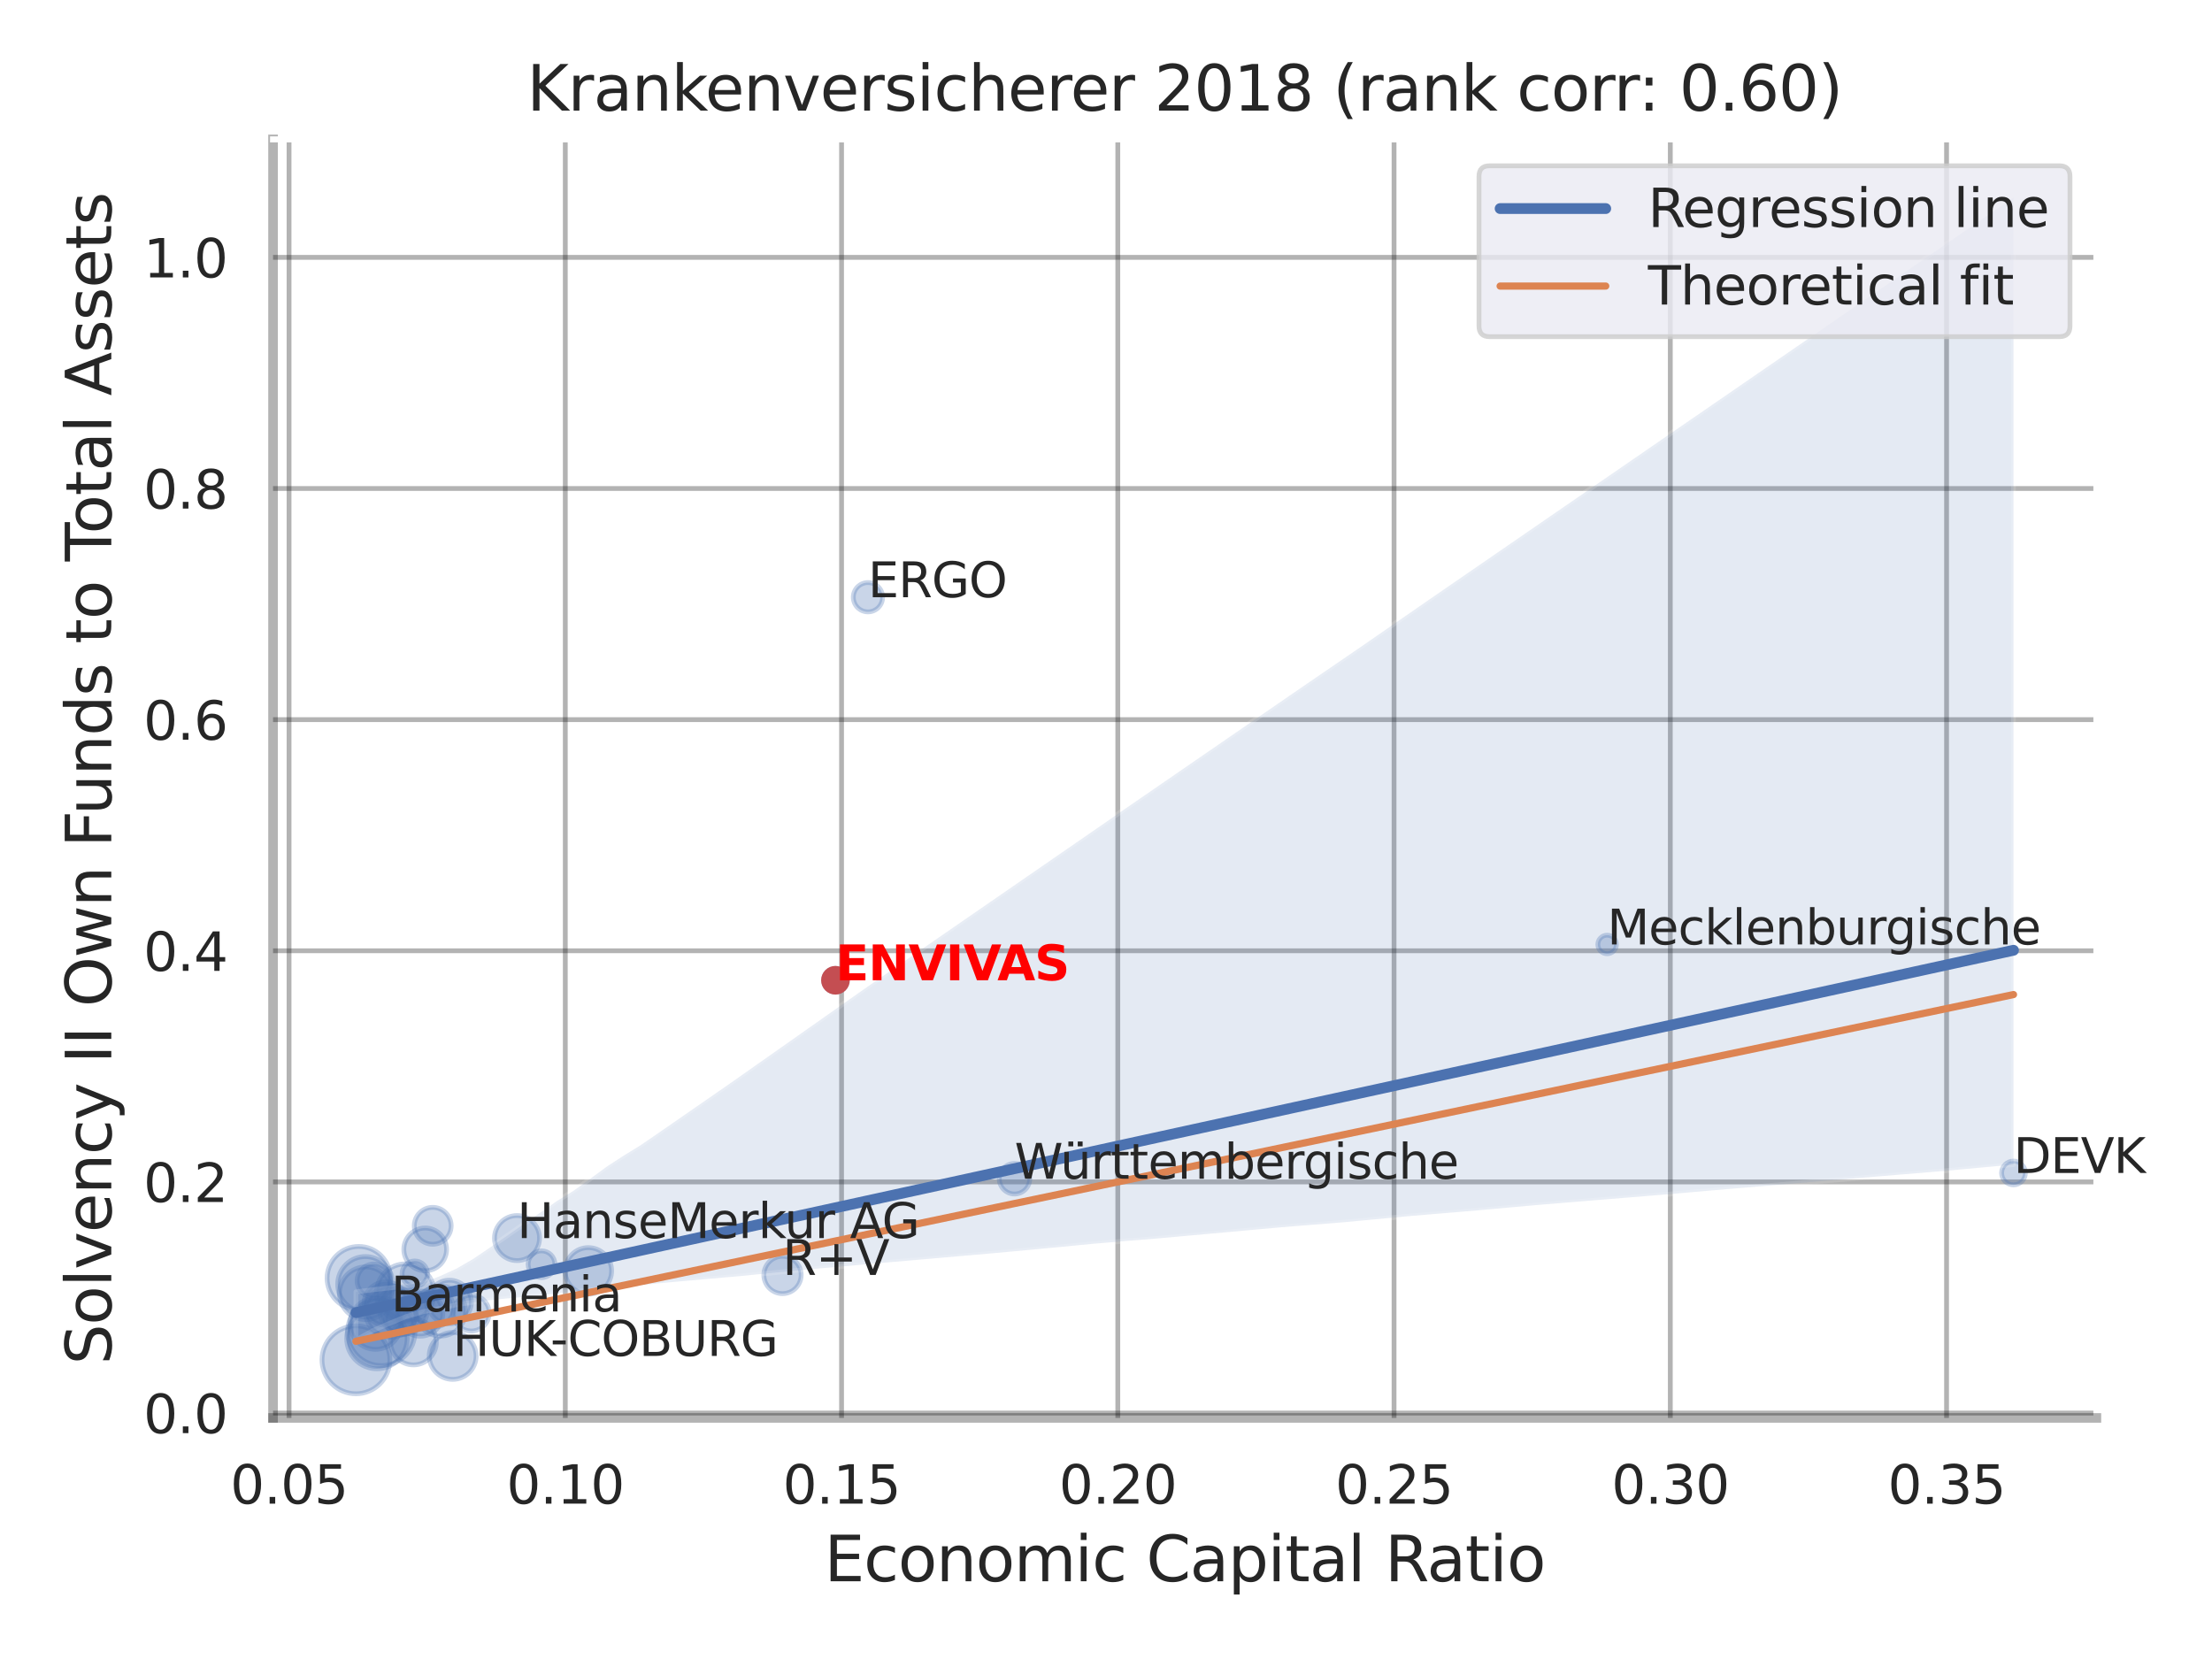<?xml version="1.0" encoding="utf-8" standalone="no"?>
<!DOCTYPE svg PUBLIC "-//W3C//DTD SVG 1.1//EN"
  "http://www.w3.org/Graphics/SVG/1.1/DTD/svg11.dtd">
<svg xmlns:xlink="http://www.w3.org/1999/xlink" width="460.8pt" height="345.6pt" viewBox="0 0 460.8 345.6" xmlns="http://www.w3.org/2000/svg" version="1.1">
 <defs>
  <style type="text/css">*{stroke-linejoin: round; stroke-linecap: butt}</style>
 </defs>
 <g id="figure_1">
  <g id="patch_1">
   <path d="M 0 345.6 
L 460.8 345.6 
L 460.8 0 
L 0 0 
z
" style="fill: #ffffff"/>
  </g>
  <g id="axes_1">
   <g id="patch_2">
    <path d="M 56.88 295.38 
L 436.713 295.38 
L 436.713 29.04 
L 56.88 29.04 
z
" style="fill: #ffffff"/>
   </g>
   <g id="matplotlib.axis_1">
    <g id="xtick_1">
     <g id="line2d_1">
      <path d="M 60.213 295.38 
L 60.213 29.04 
" clip-path="url(#pd6127744c2)" style="fill: none; stroke: #000000; stroke-opacity: 0.3; stroke-linecap: round"/>
     </g>
     <g id="text_1">
      <!-- 0.05 -->
      <g style="fill: #262626" transform="translate(47.967 313.238) scale(0.11 -0.11)">
       <defs>
        <path id="DejaVuSans-30" d="M 2034 4250 
Q 1547 4250 1301 3770 
Q 1056 3291 1056 2328 
Q 1056 1369 1301 889 
Q 1547 409 2034 409 
Q 2525 409 2770 889 
Q 3016 1369 3016 2328 
Q 3016 3291 2770 3770 
Q 2525 4250 2034 4250 
z
M 2034 4750 
Q 2819 4750 3233 4129 
Q 3647 3509 3647 2328 
Q 3647 1150 3233 529 
Q 2819 -91 2034 -91 
Q 1250 -91 836 529 
Q 422 1150 422 2328 
Q 422 3509 836 4129 
Q 1250 4750 2034 4750 
z
" transform="scale(0.016)"/>
        <path id="DejaVuSans-2e" d="M 684 794 
L 1344 794 
L 1344 0 
L 684 0 
L 684 794 
z
" transform="scale(0.016)"/>
        <path id="DejaVuSans-35" d="M 691 4666 
L 3169 4666 
L 3169 4134 
L 1269 4134 
L 1269 2991 
Q 1406 3038 1543 3061 
Q 1681 3084 1819 3084 
Q 2600 3084 3056 2656 
Q 3513 2228 3513 1497 
Q 3513 744 3044 326 
Q 2575 -91 1722 -91 
Q 1428 -91 1123 -41 
Q 819 9 494 109 
L 494 744 
Q 775 591 1075 516 
Q 1375 441 1709 441 
Q 2250 441 2565 725 
Q 2881 1009 2881 1497 
Q 2881 1984 2565 2268 
Q 2250 2553 1709 2553 
Q 1456 2553 1204 2497 
Q 953 2441 691 2322 
L 691 4666 
z
" transform="scale(0.016)"/>
       </defs>
       <use xlink:href="#DejaVuSans-30"/>
       <use xlink:href="#DejaVuSans-2e" x="63.623"/>
       <use xlink:href="#DejaVuSans-30" x="95.41"/>
       <use xlink:href="#DejaVuSans-35" x="159.033"/>
      </g>
     </g>
    </g>
    <g id="xtick_2">
     <g id="line2d_2">
      <path d="M 117.761 295.38 
L 117.761 29.04 
" clip-path="url(#pd6127744c2)" style="fill: none; stroke: #000000; stroke-opacity: 0.3; stroke-linecap: round"/>
     </g>
     <g id="text_2">
      <!-- 0.10 -->
      <g style="fill: #262626" transform="translate(105.515 313.238) scale(0.11 -0.11)">
       <defs>
        <path id="DejaVuSans-31" d="M 794 531 
L 1825 531 
L 1825 4091 
L 703 3866 
L 703 4441 
L 1819 4666 
L 2450 4666 
L 2450 531 
L 3481 531 
L 3481 0 
L 794 0 
L 794 531 
z
" transform="scale(0.016)"/>
       </defs>
       <use xlink:href="#DejaVuSans-30"/>
       <use xlink:href="#DejaVuSans-2e" x="63.623"/>
       <use xlink:href="#DejaVuSans-31" x="95.41"/>
       <use xlink:href="#DejaVuSans-30" x="159.033"/>
      </g>
     </g>
    </g>
    <g id="xtick_3">
     <g id="line2d_3">
      <path d="M 175.31 295.38 
L 175.31 29.04 
" clip-path="url(#pd6127744c2)" style="fill: none; stroke: #000000; stroke-opacity: 0.3; stroke-linecap: round"/>
     </g>
     <g id="text_3">
      <!-- 0.15 -->
      <g style="fill: #262626" transform="translate(163.064 313.238) scale(0.11 -0.11)">
       <use xlink:href="#DejaVuSans-30"/>
       <use xlink:href="#DejaVuSans-2e" x="63.623"/>
       <use xlink:href="#DejaVuSans-31" x="95.41"/>
       <use xlink:href="#DejaVuSans-35" x="159.033"/>
      </g>
     </g>
    </g>
    <g id="xtick_4">
     <g id="line2d_4">
      <path d="M 232.858 295.38 
L 232.858 29.04 
" clip-path="url(#pd6127744c2)" style="fill: none; stroke: #000000; stroke-opacity: 0.3; stroke-linecap: round"/>
     </g>
     <g id="text_4">
      <!-- 0.20 -->
      <g style="fill: #262626" transform="translate(220.612 313.238) scale(0.11 -0.11)">
       <defs>
        <path id="DejaVuSans-32" d="M 1228 531 
L 3431 531 
L 3431 0 
L 469 0 
L 469 531 
Q 828 903 1448 1529 
Q 2069 2156 2228 2338 
Q 2531 2678 2651 2914 
Q 2772 3150 2772 3378 
Q 2772 3750 2511 3984 
Q 2250 4219 1831 4219 
Q 1534 4219 1204 4116 
Q 875 4013 500 3803 
L 500 4441 
Q 881 4594 1212 4672 
Q 1544 4750 1819 4750 
Q 2544 4750 2975 4387 
Q 3406 4025 3406 3419 
Q 3406 3131 3298 2873 
Q 3191 2616 2906 2266 
Q 2828 2175 2409 1742 
Q 1991 1309 1228 531 
z
" transform="scale(0.016)"/>
       </defs>
       <use xlink:href="#DejaVuSans-30"/>
       <use xlink:href="#DejaVuSans-2e" x="63.623"/>
       <use xlink:href="#DejaVuSans-32" x="95.41"/>
       <use xlink:href="#DejaVuSans-30" x="159.033"/>
      </g>
     </g>
    </g>
    <g id="xtick_5">
     <g id="line2d_5">
      <path d="M 290.406 295.38 
L 290.406 29.04 
" clip-path="url(#pd6127744c2)" style="fill: none; stroke: #000000; stroke-opacity: 0.3; stroke-linecap: round"/>
     </g>
     <g id="text_5">
      <!-- 0.25 -->
      <g style="fill: #262626" transform="translate(278.16 313.238) scale(0.11 -0.11)">
       <use xlink:href="#DejaVuSans-30"/>
       <use xlink:href="#DejaVuSans-2e" x="63.623"/>
       <use xlink:href="#DejaVuSans-32" x="95.41"/>
       <use xlink:href="#DejaVuSans-35" x="159.033"/>
      </g>
     </g>
    </g>
    <g id="xtick_6">
     <g id="line2d_6">
      <path d="M 347.955 295.38 
L 347.955 29.04 
" clip-path="url(#pd6127744c2)" style="fill: none; stroke: #000000; stroke-opacity: 0.3; stroke-linecap: round"/>
     </g>
     <g id="text_6">
      <!-- 0.30 -->
      <g style="fill: #262626" transform="translate(335.709 313.238) scale(0.11 -0.11)">
       <defs>
        <path id="DejaVuSans-33" d="M 2597 2516 
Q 3050 2419 3304 2112 
Q 3559 1806 3559 1356 
Q 3559 666 3084 287 
Q 2609 -91 1734 -91 
Q 1441 -91 1130 -33 
Q 819 25 488 141 
L 488 750 
Q 750 597 1062 519 
Q 1375 441 1716 441 
Q 2309 441 2620 675 
Q 2931 909 2931 1356 
Q 2931 1769 2642 2001 
Q 2353 2234 1838 2234 
L 1294 2234 
L 1294 2753 
L 1863 2753 
Q 2328 2753 2575 2939 
Q 2822 3125 2822 3475 
Q 2822 3834 2567 4026 
Q 2313 4219 1838 4219 
Q 1578 4219 1281 4162 
Q 984 4106 628 3988 
L 628 4550 
Q 988 4650 1302 4700 
Q 1616 4750 1894 4750 
Q 2613 4750 3031 4423 
Q 3450 4097 3450 3541 
Q 3450 3153 3228 2886 
Q 3006 2619 2597 2516 
z
" transform="scale(0.016)"/>
       </defs>
       <use xlink:href="#DejaVuSans-30"/>
       <use xlink:href="#DejaVuSans-2e" x="63.623"/>
       <use xlink:href="#DejaVuSans-33" x="95.41"/>
       <use xlink:href="#DejaVuSans-30" x="159.033"/>
      </g>
     </g>
    </g>
    <g id="xtick_7">
     <g id="line2d_7">
      <path d="M 405.503 295.38 
L 405.503 29.04 
" clip-path="url(#pd6127744c2)" style="fill: none; stroke: #000000; stroke-opacity: 0.3; stroke-linecap: round"/>
     </g>
     <g id="text_7">
      <!-- 0.35 -->
      <g style="fill: #262626" transform="translate(393.257 313.238) scale(0.11 -0.11)">
       <use xlink:href="#DejaVuSans-30"/>
       <use xlink:href="#DejaVuSans-2e" x="63.623"/>
       <use xlink:href="#DejaVuSans-33" x="95.41"/>
       <use xlink:href="#DejaVuSans-35" x="159.033"/>
      </g>
     </g>
    </g>
    <g id="text_8">
     <!-- Economic Capital Ratio -->
     <g style="fill: #262626" transform="translate(171.722 329.404) scale(0.13 -0.13)">
      <defs>
       <path id="DejaVuSans-45" d="M 628 4666 
L 3578 4666 
L 3578 4134 
L 1259 4134 
L 1259 2753 
L 3481 2753 
L 3481 2222 
L 1259 2222 
L 1259 531 
L 3634 531 
L 3634 0 
L 628 0 
L 628 4666 
z
" transform="scale(0.016)"/>
       <path id="DejaVuSans-63" d="M 3122 3366 
L 3122 2828 
Q 2878 2963 2633 3030 
Q 2388 3097 2138 3097 
Q 1578 3097 1268 2742 
Q 959 2388 959 1747 
Q 959 1106 1268 751 
Q 1578 397 2138 397 
Q 2388 397 2633 464 
Q 2878 531 3122 666 
L 3122 134 
Q 2881 22 2623 -34 
Q 2366 -91 2075 -91 
Q 1284 -91 818 406 
Q 353 903 353 1747 
Q 353 2603 823 3093 
Q 1294 3584 2113 3584 
Q 2378 3584 2631 3529 
Q 2884 3475 3122 3366 
z
" transform="scale(0.016)"/>
       <path id="DejaVuSans-6f" d="M 1959 3097 
Q 1497 3097 1228 2736 
Q 959 2375 959 1747 
Q 959 1119 1226 758 
Q 1494 397 1959 397 
Q 2419 397 2687 759 
Q 2956 1122 2956 1747 
Q 2956 2369 2687 2733 
Q 2419 3097 1959 3097 
z
M 1959 3584 
Q 2709 3584 3137 3096 
Q 3566 2609 3566 1747 
Q 3566 888 3137 398 
Q 2709 -91 1959 -91 
Q 1206 -91 779 398 
Q 353 888 353 1747 
Q 353 2609 779 3096 
Q 1206 3584 1959 3584 
z
" transform="scale(0.016)"/>
       <path id="DejaVuSans-6e" d="M 3513 2113 
L 3513 0 
L 2938 0 
L 2938 2094 
Q 2938 2591 2744 2837 
Q 2550 3084 2163 3084 
Q 1697 3084 1428 2787 
Q 1159 2491 1159 1978 
L 1159 0 
L 581 0 
L 581 3500 
L 1159 3500 
L 1159 2956 
Q 1366 3272 1645 3428 
Q 1925 3584 2291 3584 
Q 2894 3584 3203 3211 
Q 3513 2838 3513 2113 
z
" transform="scale(0.016)"/>
       <path id="DejaVuSans-6d" d="M 3328 2828 
Q 3544 3216 3844 3400 
Q 4144 3584 4550 3584 
Q 5097 3584 5394 3201 
Q 5691 2819 5691 2113 
L 5691 0 
L 5113 0 
L 5113 2094 
Q 5113 2597 4934 2840 
Q 4756 3084 4391 3084 
Q 3944 3084 3684 2787 
Q 3425 2491 3425 1978 
L 3425 0 
L 2847 0 
L 2847 2094 
Q 2847 2600 2669 2842 
Q 2491 3084 2119 3084 
Q 1678 3084 1418 2786 
Q 1159 2488 1159 1978 
L 1159 0 
L 581 0 
L 581 3500 
L 1159 3500 
L 1159 2956 
Q 1356 3278 1631 3431 
Q 1906 3584 2284 3584 
Q 2666 3584 2933 3390 
Q 3200 3197 3328 2828 
z
" transform="scale(0.016)"/>
       <path id="DejaVuSans-69" d="M 603 3500 
L 1178 3500 
L 1178 0 
L 603 0 
L 603 3500 
z
M 603 4863 
L 1178 4863 
L 1178 4134 
L 603 4134 
L 603 4863 
z
" transform="scale(0.016)"/>
       <path id="DejaVuSans-20" transform="scale(0.016)"/>
       <path id="DejaVuSans-43" d="M 4122 4306 
L 4122 3641 
Q 3803 3938 3442 4084 
Q 3081 4231 2675 4231 
Q 1875 4231 1450 3742 
Q 1025 3253 1025 2328 
Q 1025 1406 1450 917 
Q 1875 428 2675 428 
Q 3081 428 3442 575 
Q 3803 722 4122 1019 
L 4122 359 
Q 3791 134 3420 21 
Q 3050 -91 2638 -91 
Q 1578 -91 968 557 
Q 359 1206 359 2328 
Q 359 3453 968 4101 
Q 1578 4750 2638 4750 
Q 3056 4750 3426 4639 
Q 3797 4528 4122 4306 
z
" transform="scale(0.016)"/>
       <path id="DejaVuSans-61" d="M 2194 1759 
Q 1497 1759 1228 1600 
Q 959 1441 959 1056 
Q 959 750 1161 570 
Q 1363 391 1709 391 
Q 2188 391 2477 730 
Q 2766 1069 2766 1631 
L 2766 1759 
L 2194 1759 
z
M 3341 1997 
L 3341 0 
L 2766 0 
L 2766 531 
Q 2569 213 2275 61 
Q 1981 -91 1556 -91 
Q 1019 -91 701 211 
Q 384 513 384 1019 
Q 384 1609 779 1909 
Q 1175 2209 1959 2209 
L 2766 2209 
L 2766 2266 
Q 2766 2663 2505 2880 
Q 2244 3097 1772 3097 
Q 1472 3097 1187 3025 
Q 903 2953 641 2809 
L 641 3341 
Q 956 3463 1253 3523 
Q 1550 3584 1831 3584 
Q 2591 3584 2966 3190 
Q 3341 2797 3341 1997 
z
" transform="scale(0.016)"/>
       <path id="DejaVuSans-70" d="M 1159 525 
L 1159 -1331 
L 581 -1331 
L 581 3500 
L 1159 3500 
L 1159 2969 
Q 1341 3281 1617 3432 
Q 1894 3584 2278 3584 
Q 2916 3584 3314 3078 
Q 3713 2572 3713 1747 
Q 3713 922 3314 415 
Q 2916 -91 2278 -91 
Q 1894 -91 1617 61 
Q 1341 213 1159 525 
z
M 3116 1747 
Q 3116 2381 2855 2742 
Q 2594 3103 2138 3103 
Q 1681 3103 1420 2742 
Q 1159 2381 1159 1747 
Q 1159 1113 1420 752 
Q 1681 391 2138 391 
Q 2594 391 2855 752 
Q 3116 1113 3116 1747 
z
" transform="scale(0.016)"/>
       <path id="DejaVuSans-74" d="M 1172 4494 
L 1172 3500 
L 2356 3500 
L 2356 3053 
L 1172 3053 
L 1172 1153 
Q 1172 725 1289 603 
Q 1406 481 1766 481 
L 2356 481 
L 2356 0 
L 1766 0 
Q 1100 0 847 248 
Q 594 497 594 1153 
L 594 3053 
L 172 3053 
L 172 3500 
L 594 3500 
L 594 4494 
L 1172 4494 
z
" transform="scale(0.016)"/>
       <path id="DejaVuSans-6c" d="M 603 4863 
L 1178 4863 
L 1178 0 
L 603 0 
L 603 4863 
z
" transform="scale(0.016)"/>
       <path id="DejaVuSans-52" d="M 2841 2188 
Q 3044 2119 3236 1894 
Q 3428 1669 3622 1275 
L 4263 0 
L 3584 0 
L 2988 1197 
Q 2756 1666 2539 1819 
Q 2322 1972 1947 1972 
L 1259 1972 
L 1259 0 
L 628 0 
L 628 4666 
L 2053 4666 
Q 2853 4666 3247 4331 
Q 3641 3997 3641 3322 
Q 3641 2881 3436 2590 
Q 3231 2300 2841 2188 
z
M 1259 4147 
L 1259 2491 
L 2053 2491 
Q 2509 2491 2742 2702 
Q 2975 2913 2975 3322 
Q 2975 3731 2742 3939 
Q 2509 4147 2053 4147 
L 1259 4147 
z
" transform="scale(0.016)"/>
      </defs>
      <use xlink:href="#DejaVuSans-45"/>
      <use xlink:href="#DejaVuSans-63" x="63.184"/>
      <use xlink:href="#DejaVuSans-6f" x="118.164"/>
      <use xlink:href="#DejaVuSans-6e" x="179.346"/>
      <use xlink:href="#DejaVuSans-6f" x="242.725"/>
      <use xlink:href="#DejaVuSans-6d" x="303.906"/>
      <use xlink:href="#DejaVuSans-69" x="401.318"/>
      <use xlink:href="#DejaVuSans-63" x="429.102"/>
      <use xlink:href="#DejaVuSans-20" x="484.082"/>
      <use xlink:href="#DejaVuSans-43" x="515.869"/>
      <use xlink:href="#DejaVuSans-61" x="585.693"/>
      <use xlink:href="#DejaVuSans-70" x="646.973"/>
      <use xlink:href="#DejaVuSans-69" x="710.449"/>
      <use xlink:href="#DejaVuSans-74" x="738.232"/>
      <use xlink:href="#DejaVuSans-61" x="777.441"/>
      <use xlink:href="#DejaVuSans-6c" x="838.721"/>
      <use xlink:href="#DejaVuSans-20" x="866.504"/>
      <use xlink:href="#DejaVuSans-52" x="898.291"/>
      <use xlink:href="#DejaVuSans-61" x="965.523"/>
      <use xlink:href="#DejaVuSans-74" x="1026.803"/>
      <use xlink:href="#DejaVuSans-69" x="1066.012"/>
      <use xlink:href="#DejaVuSans-6f" x="1093.795"/>
     </g>
    </g>
   </g>
   <g id="matplotlib.axis_2">
    <g id="ytick_1">
     <g id="line2d_8">
      <path d="M 56.88 294.366 
L 436.713 294.366 
" clip-path="url(#pd6127744c2)" style="fill: none; stroke: #000000; stroke-opacity: 0.3; stroke-linecap: round"/>
     </g>
     <g id="text_9">
      <!-- 0.0 -->
      <g style="fill: #262626" transform="translate(29.887 298.545) scale(0.11 -0.11)">
       <use xlink:href="#DejaVuSans-30"/>
       <use xlink:href="#DejaVuSans-2e" x="63.623"/>
       <use xlink:href="#DejaVuSans-30" x="95.41"/>
      </g>
     </g>
    </g>
    <g id="ytick_2">
     <g id="line2d_9">
      <path d="M 56.88 246.216 
L 436.713 246.216 
" clip-path="url(#pd6127744c2)" style="fill: none; stroke: #000000; stroke-opacity: 0.3; stroke-linecap: round"/>
     </g>
     <g id="text_10">
      <!-- 0.2 -->
      <g style="fill: #262626" transform="translate(29.887 250.395) scale(0.11 -0.11)">
       <use xlink:href="#DejaVuSans-30"/>
       <use xlink:href="#DejaVuSans-2e" x="63.623"/>
       <use xlink:href="#DejaVuSans-32" x="95.41"/>
      </g>
     </g>
    </g>
    <g id="ytick_3">
     <g id="line2d_10">
      <path d="M 56.88 198.065 
L 436.713 198.065 
" clip-path="url(#pd6127744c2)" style="fill: none; stroke: #000000; stroke-opacity: 0.3; stroke-linecap: round"/>
     </g>
     <g id="text_11">
      <!-- 0.4 -->
      <g style="fill: #262626" transform="translate(29.887 202.245) scale(0.11 -0.11)">
       <defs>
        <path id="DejaVuSans-34" d="M 2419 4116 
L 825 1625 
L 2419 1625 
L 2419 4116 
z
M 2253 4666 
L 3047 4666 
L 3047 1625 
L 3713 1625 
L 3713 1100 
L 3047 1100 
L 3047 0 
L 2419 0 
L 2419 1100 
L 313 1100 
L 313 1709 
L 2253 4666 
z
" transform="scale(0.016)"/>
       </defs>
       <use xlink:href="#DejaVuSans-30"/>
       <use xlink:href="#DejaVuSans-2e" x="63.623"/>
       <use xlink:href="#DejaVuSans-34" x="95.41"/>
      </g>
     </g>
    </g>
    <g id="ytick_4">
     <g id="line2d_11">
      <path d="M 56.88 149.915 
L 436.713 149.915 
" clip-path="url(#pd6127744c2)" style="fill: none; stroke: #000000; stroke-opacity: 0.3; stroke-linecap: round"/>
     </g>
     <g id="text_12">
      <!-- 0.6 -->
      <g style="fill: #262626" transform="translate(29.887 154.094) scale(0.11 -0.11)">
       <defs>
        <path id="DejaVuSans-36" d="M 2113 2584 
Q 1688 2584 1439 2293 
Q 1191 2003 1191 1497 
Q 1191 994 1439 701 
Q 1688 409 2113 409 
Q 2538 409 2786 701 
Q 3034 994 3034 1497 
Q 3034 2003 2786 2293 
Q 2538 2584 2113 2584 
z
M 3366 4563 
L 3366 3988 
Q 3128 4100 2886 4159 
Q 2644 4219 2406 4219 
Q 1781 4219 1451 3797 
Q 1122 3375 1075 2522 
Q 1259 2794 1537 2939 
Q 1816 3084 2150 3084 
Q 2853 3084 3261 2657 
Q 3669 2231 3669 1497 
Q 3669 778 3244 343 
Q 2819 -91 2113 -91 
Q 1303 -91 875 529 
Q 447 1150 447 2328 
Q 447 3434 972 4092 
Q 1497 4750 2381 4750 
Q 2619 4750 2861 4703 
Q 3103 4656 3366 4563 
z
" transform="scale(0.016)"/>
       </defs>
       <use xlink:href="#DejaVuSans-30"/>
       <use xlink:href="#DejaVuSans-2e" x="63.623"/>
       <use xlink:href="#DejaVuSans-36" x="95.41"/>
      </g>
     </g>
    </g>
    <g id="ytick_5">
     <g id="line2d_12">
      <path d="M 56.88 101.765 
L 436.713 101.765 
" clip-path="url(#pd6127744c2)" style="fill: none; stroke: #000000; stroke-opacity: 0.3; stroke-linecap: round"/>
     </g>
     <g id="text_13">
      <!-- 0.8 -->
      <g style="fill: #262626" transform="translate(29.887 105.944) scale(0.11 -0.11)">
       <defs>
        <path id="DejaVuSans-38" d="M 2034 2216 
Q 1584 2216 1326 1975 
Q 1069 1734 1069 1313 
Q 1069 891 1326 650 
Q 1584 409 2034 409 
Q 2484 409 2743 651 
Q 3003 894 3003 1313 
Q 3003 1734 2745 1975 
Q 2488 2216 2034 2216 
z
M 1403 2484 
Q 997 2584 770 2862 
Q 544 3141 544 3541 
Q 544 4100 942 4425 
Q 1341 4750 2034 4750 
Q 2731 4750 3128 4425 
Q 3525 4100 3525 3541 
Q 3525 3141 3298 2862 
Q 3072 2584 2669 2484 
Q 3125 2378 3379 2068 
Q 3634 1759 3634 1313 
Q 3634 634 3220 271 
Q 2806 -91 2034 -91 
Q 1263 -91 848 271 
Q 434 634 434 1313 
Q 434 1759 690 2068 
Q 947 2378 1403 2484 
z
M 1172 3481 
Q 1172 3119 1398 2916 
Q 1625 2713 2034 2713 
Q 2441 2713 2670 2916 
Q 2900 3119 2900 3481 
Q 2900 3844 2670 4047 
Q 2441 4250 2034 4250 
Q 1625 4250 1398 4047 
Q 1172 3844 1172 3481 
z
" transform="scale(0.016)"/>
       </defs>
       <use xlink:href="#DejaVuSans-30"/>
       <use xlink:href="#DejaVuSans-2e" x="63.623"/>
       <use xlink:href="#DejaVuSans-38" x="95.41"/>
      </g>
     </g>
    </g>
    <g id="ytick_6">
     <g id="line2d_13">
      <path d="M 56.88 53.614 
L 436.713 53.614 
" clip-path="url(#pd6127744c2)" style="fill: none; stroke: #000000; stroke-opacity: 0.3; stroke-linecap: round"/>
     </g>
     <g id="text_14">
      <!-- 1.0 -->
      <g style="fill: #262626" transform="translate(29.887 57.793) scale(0.11 -0.11)">
       <use xlink:href="#DejaVuSans-31"/>
       <use xlink:href="#DejaVuSans-2e" x="63.623"/>
       <use xlink:href="#DejaVuSans-30" x="95.41"/>
      </g>
     </g>
    </g>
    <g id="text_15">
     <!-- Solvency II Own Funds to Total Assets -->
     <g style="fill: #262626" transform="translate(23.183 284.278) rotate(-90) scale(0.13 -0.13)">
      <defs>
       <path id="DejaVuSans-53" d="M 3425 4513 
L 3425 3897 
Q 3066 4069 2747 4153 
Q 2428 4238 2131 4238 
Q 1616 4238 1336 4038 
Q 1056 3838 1056 3469 
Q 1056 3159 1242 3001 
Q 1428 2844 1947 2747 
L 2328 2669 
Q 3034 2534 3370 2195 
Q 3706 1856 3706 1288 
Q 3706 609 3251 259 
Q 2797 -91 1919 -91 
Q 1588 -91 1214 -16 
Q 841 59 441 206 
L 441 856 
Q 825 641 1194 531 
Q 1563 422 1919 422 
Q 2459 422 2753 634 
Q 3047 847 3047 1241 
Q 3047 1584 2836 1778 
Q 2625 1972 2144 2069 
L 1759 2144 
Q 1053 2284 737 2584 
Q 422 2884 422 3419 
Q 422 4038 858 4394 
Q 1294 4750 2059 4750 
Q 2388 4750 2728 4690 
Q 3069 4631 3425 4513 
z
" transform="scale(0.016)"/>
       <path id="DejaVuSans-76" d="M 191 3500 
L 800 3500 
L 1894 563 
L 2988 3500 
L 3597 3500 
L 2284 0 
L 1503 0 
L 191 3500 
z
" transform="scale(0.016)"/>
       <path id="DejaVuSans-65" d="M 3597 1894 
L 3597 1613 
L 953 1613 
Q 991 1019 1311 708 
Q 1631 397 2203 397 
Q 2534 397 2845 478 
Q 3156 559 3463 722 
L 3463 178 
Q 3153 47 2828 -22 
Q 2503 -91 2169 -91 
Q 1331 -91 842 396 
Q 353 884 353 1716 
Q 353 2575 817 3079 
Q 1281 3584 2069 3584 
Q 2775 3584 3186 3129 
Q 3597 2675 3597 1894 
z
M 3022 2063 
Q 3016 2534 2758 2815 
Q 2500 3097 2075 3097 
Q 1594 3097 1305 2825 
Q 1016 2553 972 2059 
L 3022 2063 
z
" transform="scale(0.016)"/>
       <path id="DejaVuSans-79" d="M 2059 -325 
Q 1816 -950 1584 -1140 
Q 1353 -1331 966 -1331 
L 506 -1331 
L 506 -850 
L 844 -850 
Q 1081 -850 1212 -737 
Q 1344 -625 1503 -206 
L 1606 56 
L 191 3500 
L 800 3500 
L 1894 763 
L 2988 3500 
L 3597 3500 
L 2059 -325 
z
" transform="scale(0.016)"/>
       <path id="DejaVuSans-49" d="M 628 4666 
L 1259 4666 
L 1259 0 
L 628 0 
L 628 4666 
z
" transform="scale(0.016)"/>
       <path id="DejaVuSans-4f" d="M 2522 4238 
Q 1834 4238 1429 3725 
Q 1025 3213 1025 2328 
Q 1025 1447 1429 934 
Q 1834 422 2522 422 
Q 3209 422 3611 934 
Q 4013 1447 4013 2328 
Q 4013 3213 3611 3725 
Q 3209 4238 2522 4238 
z
M 2522 4750 
Q 3503 4750 4090 4092 
Q 4678 3434 4678 2328 
Q 4678 1225 4090 567 
Q 3503 -91 2522 -91 
Q 1538 -91 948 565 
Q 359 1222 359 2328 
Q 359 3434 948 4092 
Q 1538 4750 2522 4750 
z
" transform="scale(0.016)"/>
       <path id="DejaVuSans-77" d="M 269 3500 
L 844 3500 
L 1563 769 
L 2278 3500 
L 2956 3500 
L 3675 769 
L 4391 3500 
L 4966 3500 
L 4050 0 
L 3372 0 
L 2619 2869 
L 1863 0 
L 1184 0 
L 269 3500 
z
" transform="scale(0.016)"/>
       <path id="DejaVuSans-46" d="M 628 4666 
L 3309 4666 
L 3309 4134 
L 1259 4134 
L 1259 2759 
L 3109 2759 
L 3109 2228 
L 1259 2228 
L 1259 0 
L 628 0 
L 628 4666 
z
" transform="scale(0.016)"/>
       <path id="DejaVuSans-75" d="M 544 1381 
L 544 3500 
L 1119 3500 
L 1119 1403 
Q 1119 906 1312 657 
Q 1506 409 1894 409 
Q 2359 409 2629 706 
Q 2900 1003 2900 1516 
L 2900 3500 
L 3475 3500 
L 3475 0 
L 2900 0 
L 2900 538 
Q 2691 219 2414 64 
Q 2138 -91 1772 -91 
Q 1169 -91 856 284 
Q 544 659 544 1381 
z
M 1991 3584 
L 1991 3584 
z
" transform="scale(0.016)"/>
       <path id="DejaVuSans-64" d="M 2906 2969 
L 2906 4863 
L 3481 4863 
L 3481 0 
L 2906 0 
L 2906 525 
Q 2725 213 2448 61 
Q 2172 -91 1784 -91 
Q 1150 -91 751 415 
Q 353 922 353 1747 
Q 353 2572 751 3078 
Q 1150 3584 1784 3584 
Q 2172 3584 2448 3432 
Q 2725 3281 2906 2969 
z
M 947 1747 
Q 947 1113 1208 752 
Q 1469 391 1925 391 
Q 2381 391 2643 752 
Q 2906 1113 2906 1747 
Q 2906 2381 2643 2742 
Q 2381 3103 1925 3103 
Q 1469 3103 1208 2742 
Q 947 2381 947 1747 
z
" transform="scale(0.016)"/>
       <path id="DejaVuSans-73" d="M 2834 3397 
L 2834 2853 
Q 2591 2978 2328 3040 
Q 2066 3103 1784 3103 
Q 1356 3103 1142 2972 
Q 928 2841 928 2578 
Q 928 2378 1081 2264 
Q 1234 2150 1697 2047 
L 1894 2003 
Q 2506 1872 2764 1633 
Q 3022 1394 3022 966 
Q 3022 478 2636 193 
Q 2250 -91 1575 -91 
Q 1294 -91 989 -36 
Q 684 19 347 128 
L 347 722 
Q 666 556 975 473 
Q 1284 391 1588 391 
Q 1994 391 2212 530 
Q 2431 669 2431 922 
Q 2431 1156 2273 1281 
Q 2116 1406 1581 1522 
L 1381 1569 
Q 847 1681 609 1914 
Q 372 2147 372 2553 
Q 372 3047 722 3315 
Q 1072 3584 1716 3584 
Q 2034 3584 2315 3537 
Q 2597 3491 2834 3397 
z
" transform="scale(0.016)"/>
       <path id="DejaVuSans-54" d="M -19 4666 
L 3928 4666 
L 3928 4134 
L 2272 4134 
L 2272 0 
L 1638 0 
L 1638 4134 
L -19 4134 
L -19 4666 
z
" transform="scale(0.016)"/>
       <path id="DejaVuSans-41" d="M 2188 4044 
L 1331 1722 
L 3047 1722 
L 2188 4044 
z
M 1831 4666 
L 2547 4666 
L 4325 0 
L 3669 0 
L 3244 1197 
L 1141 1197 
L 716 0 
L 50 0 
L 1831 4666 
z
" transform="scale(0.016)"/>
      </defs>
      <use xlink:href="#DejaVuSans-53"/>
      <use xlink:href="#DejaVuSans-6f" x="63.477"/>
      <use xlink:href="#DejaVuSans-6c" x="124.658"/>
      <use xlink:href="#DejaVuSans-76" x="152.441"/>
      <use xlink:href="#DejaVuSans-65" x="211.621"/>
      <use xlink:href="#DejaVuSans-6e" x="273.145"/>
      <use xlink:href="#DejaVuSans-63" x="336.523"/>
      <use xlink:href="#DejaVuSans-79" x="391.504"/>
      <use xlink:href="#DejaVuSans-20" x="450.684"/>
      <use xlink:href="#DejaVuSans-49" x="482.471"/>
      <use xlink:href="#DejaVuSans-49" x="511.963"/>
      <use xlink:href="#DejaVuSans-20" x="541.455"/>
      <use xlink:href="#DejaVuSans-4f" x="573.242"/>
      <use xlink:href="#DejaVuSans-77" x="651.953"/>
      <use xlink:href="#DejaVuSans-6e" x="733.74"/>
      <use xlink:href="#DejaVuSans-20" x="797.119"/>
      <use xlink:href="#DejaVuSans-46" x="828.906"/>
      <use xlink:href="#DejaVuSans-75" x="880.926"/>
      <use xlink:href="#DejaVuSans-6e" x="944.305"/>
      <use xlink:href="#DejaVuSans-64" x="1007.684"/>
      <use xlink:href="#DejaVuSans-73" x="1071.16"/>
      <use xlink:href="#DejaVuSans-20" x="1123.26"/>
      <use xlink:href="#DejaVuSans-74" x="1155.047"/>
      <use xlink:href="#DejaVuSans-6f" x="1194.256"/>
      <use xlink:href="#DejaVuSans-20" x="1255.438"/>
      <use xlink:href="#DejaVuSans-54" x="1287.225"/>
      <use xlink:href="#DejaVuSans-6f" x="1331.309"/>
      <use xlink:href="#DejaVuSans-74" x="1392.49"/>
      <use xlink:href="#DejaVuSans-61" x="1431.699"/>
      <use xlink:href="#DejaVuSans-6c" x="1492.979"/>
      <use xlink:href="#DejaVuSans-20" x="1520.762"/>
      <use xlink:href="#DejaVuSans-41" x="1552.549"/>
      <use xlink:href="#DejaVuSans-73" x="1620.957"/>
      <use xlink:href="#DejaVuSans-73" x="1673.057"/>
      <use xlink:href="#DejaVuSans-65" x="1725.156"/>
      <use xlink:href="#DejaVuSans-74" x="1786.68"/>
      <use xlink:href="#DejaVuSans-73" x="1825.889"/>
     </g>
    </g>
   </g>
   <g id="PathCollection_1">
    <path d="M 76.19 274.886 
C 77.644 274.886 79.039 274.308 80.068 273.28 
C 81.096 272.251 81.674 270.856 81.674 269.401 
C 81.674 267.947 81.096 266.552 80.068 265.523 
C 79.039 264.495 77.644 263.917 76.19 263.917 
C 74.735 263.917 73.34 264.495 72.311 265.523 
C 71.283 266.552 70.705 267.947 70.705 269.401 
C 70.705 270.856 71.283 272.251 72.311 273.28 
C 73.34 274.308 74.735 274.886 76.19 274.886 
z
" clip-path="url(#pd6127744c2)" style="fill: #4c72b0; fill-opacity: 0.3; stroke: #4c72b0; stroke-opacity: 0.3"/>
    <path d="M 78.522 285.143 
C 80.192 285.143 81.794 284.48 82.976 283.299 
C 84.157 282.117 84.821 280.515 84.821 278.844 
C 84.821 277.174 84.157 275.572 82.976 274.39 
C 81.794 273.209 80.192 272.545 78.522 272.545 
C 76.851 272.545 75.249 273.209 74.067 274.39 
C 72.886 275.572 72.222 277.174 72.222 278.844 
C 72.222 280.515 72.886 282.117 74.067 283.299 
C 75.249 284.48 76.851 285.143 78.522 285.143 
z
" clip-path="url(#pd6127744c2)" style="fill: #4c72b0; fill-opacity: 0.3; stroke: #4c72b0; stroke-opacity: 0.3"/>
    <path d="M 76.104 273.273 
C 77.631 273.273 79.095 272.666 80.174 271.587 
C 81.253 270.508 81.86 269.044 81.86 267.517 
C 81.86 265.991 81.253 264.527 80.174 263.447 
C 79.095 262.368 77.631 261.762 76.104 261.762 
C 74.578 261.762 73.114 262.368 72.034 263.447 
C 70.955 264.527 70.349 265.991 70.349 267.517 
C 70.349 269.044 70.955 270.508 72.034 271.587 
C 73.114 272.666 74.578 273.273 76.104 273.273 
z
" clip-path="url(#pd6127744c2)" style="fill: #4c72b0; fill-opacity: 0.3; stroke: #4c72b0; stroke-opacity: 0.3"/>
    <path d="M 122.566 269.592 
C 123.851 269.592 125.084 269.082 125.992 268.173 
C 126.901 267.265 127.411 266.032 127.411 264.747 
C 127.411 263.462 126.901 262.23 125.992 261.321 
C 125.084 260.413 123.851 259.902 122.566 259.902 
C 121.281 259.902 120.049 260.413 119.14 261.321 
C 118.232 262.23 117.721 263.462 117.721 264.747 
C 117.721 266.032 118.232 267.265 119.14 268.173 
C 120.049 269.082 121.281 269.592 122.566 269.592 
z
" clip-path="url(#pd6127744c2)" style="fill: #4c72b0; fill-opacity: 0.3; stroke: #4c72b0; stroke-opacity: 0.3"/>
    <path d="M 74.145 290.345 
C 76.02 290.345 77.819 289.6 79.145 288.274 
C 80.471 286.948 81.216 285.149 81.216 283.274 
C 81.216 281.398 80.471 279.6 79.145 278.274 
C 77.819 276.948 76.02 276.203 74.145 276.203 
C 72.27 276.203 70.471 276.948 69.145 278.274 
C 67.819 279.6 67.074 281.398 67.074 283.274 
C 67.074 285.149 67.819 286.948 69.145 288.274 
C 70.471 289.6 72.27 290.345 74.145 290.345 
z
" clip-path="url(#pd6127744c2)" style="fill: #4c72b0; fill-opacity: 0.3; stroke: #4c72b0; stroke-opacity: 0.3"/>
    <path d="M 74.741 272.856 
C 76.491 272.856 78.169 272.161 79.407 270.923 
C 80.644 269.686 81.34 268.007 81.34 266.257 
C 81.34 264.507 80.644 262.828 79.407 261.59 
C 78.169 260.353 76.491 259.658 74.741 259.658 
C 72.99 259.658 71.312 260.353 70.074 261.59 
C 68.837 262.828 68.141 264.507 68.141 266.257 
C 68.141 268.007 68.837 269.686 70.074 270.923 
C 71.312 272.161 72.99 272.856 74.741 272.856 
z
" clip-path="url(#pd6127744c2)" style="fill: #4c72b0; fill-opacity: 0.3; stroke: #4c72b0; stroke-opacity: 0.3"/>
    <path d="M 88.579 264.723 
C 89.759 264.723 90.892 264.254 91.727 263.419 
C 92.562 262.584 93.032 261.451 93.032 260.27 
C 93.032 259.089 92.562 257.956 91.727 257.121 
C 90.892 256.286 89.759 255.817 88.579 255.817 
C 87.398 255.817 86.265 256.286 85.43 257.121 
C 84.595 257.956 84.125 259.089 84.125 260.27 
C 84.125 261.451 84.595 262.584 85.43 263.419 
C 86.265 264.254 87.398 264.723 88.579 264.723 
z
" clip-path="url(#pd6127744c2)" style="fill: #4c72b0; fill-opacity: 0.3; stroke: #4c72b0; stroke-opacity: 0.3"/>
    <path d="M 86.131 284.331 
C 87.396 284.331 88.609 283.829 89.503 282.935 
C 90.397 282.041 90.9 280.828 90.9 279.563 
C 90.9 278.298 90.397 277.085 89.503 276.191 
C 88.609 275.297 87.396 274.795 86.131 274.795 
C 84.867 274.795 83.654 275.297 82.76 276.191 
C 81.866 277.085 81.363 278.298 81.363 279.563 
C 81.363 280.828 81.866 282.041 82.76 282.935 
C 83.654 283.829 84.867 284.331 86.131 284.331 
z
" clip-path="url(#pd6127744c2)" style="fill: #4c72b0; fill-opacity: 0.3; stroke: #4c72b0; stroke-opacity: 0.3"/>
    <path d="M 91.769 278.326 
C 93.151 278.326 94.477 277.777 95.455 276.799 
C 96.432 275.822 96.981 274.496 96.981 273.113 
C 96.981 271.731 96.432 270.405 95.455 269.427 
C 94.477 268.45 93.151 267.901 91.769 267.901 
C 90.386 267.901 89.06 268.45 88.083 269.427 
C 87.105 270.405 86.556 271.731 86.556 273.113 
C 86.556 274.496 87.105 275.822 88.083 276.799 
C 89.06 277.777 90.386 278.326 91.769 278.326 
z
" clip-path="url(#pd6127744c2)" style="fill: #4c72b0; fill-opacity: 0.3; stroke: #4c72b0; stroke-opacity: 0.3"/>
    <path d="M 79.426 284.477 
C 81.287 284.477 83.073 283.738 84.389 282.421 
C 85.706 281.105 86.445 279.319 86.445 277.458 
C 86.445 275.596 85.706 273.811 84.389 272.494 
C 83.073 271.178 81.287 270.438 79.426 270.438 
C 77.564 270.438 75.779 271.178 74.462 272.494 
C 73.146 273.811 72.406 275.596 72.406 277.458 
C 72.406 279.319 73.146 281.105 74.462 282.421 
C 75.779 283.738 77.564 284.477 79.426 284.477 
z
" clip-path="url(#pd6127744c2)" style="fill: #4c72b0; fill-opacity: 0.3; stroke: #4c72b0; stroke-opacity: 0.3"/>
    <path d="M 93.654 275.765 
C 94.858 275.765 96.012 275.287 96.863 274.436 
C 97.714 273.585 98.192 272.43 98.192 271.227 
C 98.192 270.024 97.714 268.869 96.863 268.019 
C 96.012 267.168 94.858 266.689 93.654 266.689 
C 92.451 266.689 91.297 267.168 90.446 268.019 
C 89.595 268.869 89.117 270.024 89.117 271.227 
C 89.117 272.43 89.595 273.585 90.446 274.436 
C 91.297 275.287 92.451 275.765 93.654 275.765 
z
" clip-path="url(#pd6127744c2)" style="fill: #4c72b0; fill-opacity: 0.3; stroke: #4c72b0; stroke-opacity: 0.3"/>
    <path d="M 84.446 275.32 
C 86.041 275.32 87.572 274.686 88.7 273.558 
C 89.828 272.429 90.462 270.899 90.462 269.303 
C 90.462 267.708 89.828 266.177 88.7 265.049 
C 87.572 263.921 86.041 263.287 84.446 263.287 
C 82.85 263.287 81.319 263.921 80.191 265.049 
C 79.063 266.177 78.429 267.708 78.429 269.303 
C 78.429 270.899 79.063 272.429 80.191 273.558 
C 81.319 274.686 82.85 275.32 84.446 275.32 
z
" clip-path="url(#pd6127744c2)" style="fill: #4c72b0; fill-opacity: 0.3; stroke: #4c72b0; stroke-opacity: 0.3"/>
    <path d="M 80.362 276.076 
C 81.56 276.076 82.709 275.6 83.556 274.753 
C 84.403 273.906 84.879 272.756 84.879 271.558 
C 84.879 270.36 84.403 269.211 83.556 268.364 
C 82.709 267.517 81.56 267.04 80.362 267.04 
C 79.164 267.04 78.014 267.517 77.167 268.364 
C 76.32 269.211 75.844 270.36 75.844 271.558 
C 75.844 272.756 76.32 273.906 77.167 274.753 
C 78.014 275.6 79.164 276.076 80.362 276.076 
z
" clip-path="url(#pd6127744c2)" style="fill: #4c72b0; fill-opacity: 0.3; stroke: #4c72b0; stroke-opacity: 0.3"/>
    <path d="M 90.459 276.44 
C 91.521 276.44 92.539 276.018 93.29 275.268 
C 94.041 274.517 94.463 273.498 94.463 272.436 
C 94.463 271.374 94.041 270.356 93.29 269.605 
C 92.539 268.854 91.521 268.432 90.459 268.432 
C 89.397 268.432 88.378 268.854 87.628 269.605 
C 86.877 270.356 86.455 271.374 86.455 272.436 
C 86.455 273.498 86.877 274.517 87.628 275.268 
C 88.378 276.018 89.397 276.44 90.459 276.44 
z
" clip-path="url(#pd6127744c2)" style="fill: #4c72b0; fill-opacity: 0.3; stroke: #4c72b0; stroke-opacity: 0.3"/>
    <path d="M 90.143 259.198 
C 91.162 259.198 92.139 258.793 92.86 258.072 
C 93.58 257.352 93.985 256.374 93.985 255.355 
C 93.985 254.336 93.58 253.359 92.86 252.638 
C 92.139 251.918 91.162 251.513 90.143 251.513 
C 89.124 251.513 88.147 251.918 87.426 252.638 
C 86.706 253.359 86.301 254.336 86.301 255.355 
C 86.301 256.374 86.706 257.352 87.426 258.072 
C 88.147 258.793 89.124 259.198 90.143 259.198 
z
" clip-path="url(#pd6127744c2)" style="fill: #4c72b0; fill-opacity: 0.3; stroke: #4c72b0; stroke-opacity: 0.3"/>
    <path d="M 163.011 269.482 
C 164.042 269.482 165.03 269.073 165.759 268.344 
C 166.488 267.615 166.897 266.627 166.897 265.596 
C 166.897 264.566 166.488 263.577 165.759 262.848 
C 165.03 262.12 164.042 261.71 163.011 261.71 
C 161.981 261.71 160.992 262.12 160.263 262.848 
C 159.535 263.577 159.125 264.566 159.125 265.596 
C 159.125 266.627 159.535 267.615 160.263 268.344 
C 160.992 269.073 161.981 269.482 163.011 269.482 
z
" clip-path="url(#pd6127744c2)" style="fill: #4c72b0; fill-opacity: 0.3; stroke: #4c72b0; stroke-opacity: 0.3"/>
    <path d="M 94.302 287.344 
C 95.598 287.344 96.841 286.829 97.757 285.913 
C 98.673 284.997 99.188 283.754 99.188 282.459 
C 99.188 281.163 98.673 279.92 97.757 279.004 
C 96.841 278.088 95.598 277.573 94.302 277.573 
C 93.006 277.573 91.764 278.088 90.847 279.004 
C 89.931 279.92 89.417 281.163 89.417 282.459 
C 89.417 283.754 89.931 284.997 90.847 285.913 
C 91.764 286.829 93.006 287.344 94.302 287.344 
z
" clip-path="url(#pd6127744c2)" style="fill: #4c72b0; fill-opacity: 0.3; stroke: #4c72b0; stroke-opacity: 0.3"/>
    <path d="M 86.408 267.992 
C 87.112 267.992 87.787 267.712 88.284 267.215 
C 88.782 266.717 89.062 266.042 89.062 265.338 
C 89.062 264.635 88.782 263.96 88.284 263.462 
C 87.787 262.964 87.112 262.685 86.408 262.685 
C 85.704 262.685 85.029 262.964 84.532 263.462 
C 84.034 263.96 83.754 264.635 83.754 265.338 
C 83.754 266.042 84.034 266.717 84.532 267.215 
C 85.029 267.712 85.704 267.992 86.408 267.992 
z
" clip-path="url(#pd6127744c2)" style="fill: #4c72b0; fill-opacity: 0.3; stroke: #4c72b0; stroke-opacity: 0.3"/>
    <path d="M 84.063 277.926 
C 85.371 277.926 86.626 277.406 87.551 276.481 
C 88.476 275.556 88.995 274.301 88.995 272.993 
C 88.995 271.685 88.476 270.43 87.551 269.505 
C 86.626 268.58 85.371 268.061 84.063 268.061 
C 82.755 268.061 81.5 268.58 80.575 269.505 
C 79.65 270.43 79.131 271.685 79.131 272.993 
C 79.131 274.301 79.65 275.556 80.575 276.481 
C 81.5 277.406 82.755 277.926 84.063 277.926 
z
" clip-path="url(#pd6127744c2)" style="fill: #4c72b0; fill-opacity: 0.3; stroke: #4c72b0; stroke-opacity: 0.3"/>
    <path d="M 174.04 206.692 
C 174.699 206.692 175.332 206.43 175.798 205.964 
C 176.264 205.497 176.526 204.865 176.526 204.206 
C 176.526 203.546 176.264 202.914 175.798 202.448 
C 175.332 201.981 174.699 201.719 174.04 201.719 
C 173.381 201.719 172.748 201.981 172.282 202.448 
C 171.816 202.914 171.554 203.546 171.554 204.206 
C 171.554 204.865 171.816 205.497 172.282 205.964 
C 172.748 206.43 173.381 206.692 174.04 206.692 
z
" clip-path="url(#pd6127744c2)" style="fill: #4c72b0; fill-opacity: 0.3; stroke: #4c72b0; stroke-opacity: 0.3"/>
    <path d="M 77.881 270.285 
C 78.805 270.285 79.692 269.918 80.345 269.264 
C 80.999 268.61 81.366 267.724 81.366 266.799 
C 81.366 265.875 80.999 264.988 80.345 264.335 
C 79.692 263.681 78.805 263.314 77.881 263.314 
C 76.956 263.314 76.07 263.681 75.416 264.335 
C 74.762 264.988 74.395 265.875 74.395 266.799 
C 74.395 267.724 74.762 268.61 75.416 269.264 
C 76.07 269.918 76.956 270.285 77.881 270.285 
z
" clip-path="url(#pd6127744c2)" style="fill: #4c72b0; fill-opacity: 0.3; stroke: #4c72b0; stroke-opacity: 0.3"/>
    <path d="M 180.814 127.464 
C 181.623 127.464 182.399 127.143 182.972 126.57 
C 183.544 125.998 183.865 125.222 183.865 124.412 
C 183.865 123.603 183.544 122.827 182.972 122.254 
C 182.399 121.682 181.623 121.361 180.814 121.361 
C 180.004 121.361 179.228 121.682 178.656 122.254 
C 178.083 122.827 177.762 123.603 177.762 124.412 
C 177.762 125.222 178.083 125.998 178.656 126.57 
C 179.228 127.143 180.004 127.464 180.814 127.464 
z
" clip-path="url(#pd6127744c2)" style="fill: #4c72b0; fill-opacity: 0.3; stroke: #4c72b0; stroke-opacity: 0.3"/>
    <path d="M 419.448 246.826 
C 420.105 246.826 420.735 246.565 421.199 246.101 
C 421.664 245.636 421.925 245.006 421.925 244.349 
C 421.925 243.692 421.664 243.062 421.199 242.598 
C 420.735 242.133 420.105 241.872 419.448 241.872 
C 418.791 241.872 418.161 242.133 417.696 242.598 
C 417.232 243.062 416.971 243.692 416.971 244.349 
C 416.971 245.006 417.232 245.636 417.696 246.101 
C 418.161 246.565 418.791 246.826 419.448 246.826 
z
" clip-path="url(#pd6127744c2)" style="fill: #4c72b0; fill-opacity: 0.3; stroke: #4c72b0; stroke-opacity: 0.3"/>
    <path d="M 78.226 281.092 
C 79.637 281.092 80.991 280.532 81.989 279.533 
C 82.987 278.535 83.548 277.182 83.548 275.77 
C 83.548 274.359 82.987 273.005 81.989 272.007 
C 80.991 271.009 79.637 270.448 78.226 270.448 
C 76.814 270.448 75.46 271.009 74.462 272.007 
C 73.464 273.005 72.904 274.359 72.904 275.77 
C 72.904 277.182 73.464 278.535 74.462 279.533 
C 75.46 280.532 76.814 281.092 78.226 281.092 
z
" clip-path="url(#pd6127744c2)" style="fill: #4c72b0; fill-opacity: 0.3; stroke: #4c72b0; stroke-opacity: 0.3"/>
    <path d="M 112.806 266.152 
C 113.546 266.152 114.255 265.858 114.778 265.335 
C 115.302 264.812 115.596 264.102 115.596 263.362 
C 115.596 262.622 115.302 261.913 114.778 261.389 
C 114.255 260.866 113.546 260.572 112.806 260.572 
C 112.066 260.572 111.356 260.866 110.833 261.389 
C 110.31 261.913 110.016 262.622 110.016 263.362 
C 110.016 264.102 110.31 264.812 110.833 265.335 
C 111.356 265.858 112.066 266.152 112.806 266.152 
z
" clip-path="url(#pd6127744c2)" style="fill: #4c72b0; fill-opacity: 0.3; stroke: #4c72b0; stroke-opacity: 0.3"/>
    <path d="M 211.345 248.73 
C 212.187 248.73 212.995 248.395 213.591 247.8 
C 214.186 247.204 214.521 246.396 214.521 245.554 
C 214.521 244.712 214.186 243.904 213.591 243.309 
C 212.995 242.713 212.187 242.379 211.345 242.379 
C 210.503 242.379 209.695 242.713 209.1 243.309 
C 208.504 243.904 208.17 244.712 208.17 245.554 
C 208.17 246.396 208.504 247.204 209.1 247.8 
C 209.695 248.395 210.503 248.73 211.345 248.73 
z
" clip-path="url(#pd6127744c2)" style="fill: #4c72b0; fill-opacity: 0.3; stroke: #4c72b0; stroke-opacity: 0.3"/>
    <path d="M 334.796 198.681 
C 335.309 198.681 335.801 198.477 336.164 198.114 
C 336.527 197.751 336.731 197.259 336.731 196.746 
C 336.731 196.233 336.527 195.741 336.164 195.378 
C 335.801 195.015 335.309 194.812 334.796 194.812 
C 334.283 194.812 333.791 195.015 333.428 195.378 
C 333.065 195.741 332.862 196.233 332.862 196.746 
C 332.862 197.259 333.065 197.751 333.428 198.114 
C 333.791 198.477 334.283 198.681 334.796 198.681 
z
" clip-path="url(#pd6127744c2)" style="fill: #4c72b0; fill-opacity: 0.3; stroke: #4c72b0; stroke-opacity: 0.3"/>
    <path d="M 98.174 277.273 
C 99.166 277.273 100.119 276.879 100.82 276.177 
C 101.522 275.475 101.917 274.523 101.917 273.53 
C 101.917 272.538 101.522 271.586 100.82 270.884 
C 100.119 270.182 99.166 269.787 98.174 269.787 
C 97.181 269.787 96.229 270.182 95.527 270.884 
C 94.825 271.586 94.431 272.538 94.431 273.53 
C 94.431 274.523 94.825 275.475 95.527 276.177 
C 96.229 276.879 97.181 277.273 98.174 277.273 
z
" clip-path="url(#pd6127744c2)" style="fill: #4c72b0; fill-opacity: 0.3; stroke: #4c72b0; stroke-opacity: 0.3"/>
    <path d="M 83.575 278.089 
C 84.44 278.089 85.268 277.745 85.879 277.134 
C 86.49 276.523 86.834 275.695 86.834 274.83 
C 86.834 273.966 86.49 273.138 85.879 272.527 
C 85.268 271.916 84.44 271.572 83.575 271.572 
C 82.711 271.572 81.883 271.916 81.272 272.527 
C 80.661 273.138 80.317 273.966 80.317 274.83 
C 80.317 275.695 80.661 276.523 81.272 277.134 
C 81.883 277.745 82.711 278.089 83.575 278.089 
z
" clip-path="url(#pd6127744c2)" style="fill: #4c72b0; fill-opacity: 0.3; stroke: #4c72b0; stroke-opacity: 0.3"/>
    <path d="M 107.707 262.604 
C 108.951 262.604 110.145 262.11 111.025 261.23 
C 111.905 260.35 112.399 259.156 112.399 257.912 
C 112.399 256.668 111.905 255.474 111.025 254.594 
C 110.145 253.715 108.951 253.22 107.707 253.22 
C 106.463 253.22 105.269 253.715 104.389 254.594 
C 103.51 255.474 103.015 256.668 103.015 257.912 
C 103.015 259.156 103.51 260.35 104.389 261.23 
C 105.269 262.11 106.463 262.604 107.707 262.604 
z
" clip-path="url(#pd6127744c2)" style="fill: #4c72b0; fill-opacity: 0.3; stroke: #4c72b0; stroke-opacity: 0.3"/>
    <path d="M 87.533 278.356 
C 88.781 278.356 89.978 277.86 90.86 276.978 
C 91.742 276.096 92.238 274.899 92.238 273.652 
C 92.238 272.404 91.742 271.207 90.86 270.325 
C 89.978 269.443 88.781 268.947 87.533 268.947 
C 86.286 268.947 85.089 269.443 84.207 270.325 
C 83.325 271.207 82.829 272.404 82.829 273.652 
C 82.829 274.899 83.325 276.096 84.207 276.978 
C 85.089 277.86 86.286 278.356 87.533 278.356 
z
" clip-path="url(#pd6127744c2)" style="fill: #4c72b0; fill-opacity: 0.3; stroke: #4c72b0; stroke-opacity: 0.3"/>
    <path d="M 81.449 278.532 
C 82.862 278.532 84.218 277.971 85.217 276.971 
C 86.216 275.972 86.778 274.616 86.778 273.203 
C 86.778 271.79 86.216 270.434 85.217 269.435 
C 84.218 268.436 82.862 267.874 81.449 267.874 
C 80.036 267.874 78.68 268.436 77.681 269.435 
C 76.682 270.434 76.12 271.79 76.12 273.203 
C 76.12 274.616 76.682 275.972 77.681 276.971 
C 78.68 277.971 80.036 278.532 81.449 278.532 
z
" clip-path="url(#pd6127744c2)" style="fill: #4c72b0; fill-opacity: 0.3; stroke: #4c72b0; stroke-opacity: 0.3"/>
   </g>
   <g id="PolyCollection_1">
    <defs>
     <path id="mc5e0e8858e" d="M 74.145 -76.48 
L 74.145 -66.435 
L 77.633 -68.401 
L 81.121 -69.924 
L 84.609 -71.328 
L 88.097 -72.34 
L 91.585 -73 
L 95.073 -73.795 
L 98.56 -74.317 
L 102.048 -74.754 
L 105.536 -75.104 
L 109.024 -75.422 
L 112.512 -75.802 
L 116 -76.153 
L 119.488 -76.537 
L 122.976 -76.884 
L 126.464 -77.198 
L 129.952 -77.524 
L 133.439 -77.879 
L 136.927 -78.24 
L 140.415 -78.557 
L 143.903 -78.864 
L 147.391 -79.17 
L 150.879 -79.477 
L 154.367 -79.784 
L 157.855 -80.137 
L 161.343 -80.478 
L 164.831 -80.829 
L 168.319 -81.154 
L 171.806 -81.464 
L 175.294 -81.769 
L 178.782 -82.074 
L 182.27 -82.398 
L 185.758 -82.697 
L 189.246 -82.989 
L 192.734 -83.297 
L 196.222 -83.598 
L 199.71 -83.906 
L 203.198 -84.208 
L 206.685 -84.513 
L 210.173 -84.835 
L 213.661 -85.159 
L 217.149 -85.483 
L 220.637 -85.809 
L 224.125 -86.149 
L 227.613 -86.487 
L 231.101 -86.783 
L 234.589 -87.084 
L 238.077 -87.355 
L 241.565 -87.645 
L 245.052 -87.961 
L 248.54 -88.277 
L 252.028 -88.592 
L 255.516 -88.908 
L 259.004 -89.223 
L 262.492 -89.539 
L 265.98 -89.855 
L 269.468 -90.151 
L 272.956 -90.423 
L 276.444 -90.695 
L 279.931 -90.986 
L 283.419 -91.314 
L 286.907 -91.642 
L 290.395 -91.971 
L 293.883 -92.291 
L 297.371 -92.583 
L 300.859 -92.875 
L 304.347 -93.167 
L 307.835 -93.462 
L 311.323 -93.777 
L 314.81 -94.092 
L 318.298 -94.407 
L 321.786 -94.709 
L 325.274 -94.995 
L 328.762 -95.281 
L 332.25 -95.571 
L 335.738 -95.852 
L 339.226 -96.137 
L 342.714 -96.423 
L 346.202 -96.709 
L 349.69 -97.01 
L 353.177 -97.314 
L 356.665 -97.619 
L 360.153 -97.916 
L 363.641 -98.207 
L 367.129 -98.498 
L 370.617 -98.789 
L 374.105 -99.087 
L 377.593 -99.393 
L 381.081 -99.684 
L 384.569 -99.974 
L 388.056 -100.264 
L 391.544 -100.554 
L 395.032 -100.844 
L 398.52 -101.134 
L 402.008 -101.424 
L 405.496 -101.718 
L 408.984 -102.036 
L 412.472 -102.355 
L 415.96 -102.674 
L 419.448 -102.992 
L 419.448 -304.454 
L 419.448 -304.454 
L 415.96 -302.054 
L 412.472 -299.653 
L 408.984 -297.253 
L 405.496 -294.853 
L 402.008 -292.453 
L 398.52 -290.053 
L 395.032 -287.653 
L 391.544 -285.253 
L 388.056 -282.853 
L 384.569 -280.453 
L 381.081 -278.053 
L 377.593 -275.653 
L 374.105 -273.253 
L 370.617 -270.853 
L 367.129 -268.452 
L 363.641 -266.052 
L 360.153 -263.652 
L 356.665 -261.252 
L 353.177 -258.852 
L 349.69 -256.452 
L 346.202 -254.052 
L 342.714 -251.651 
L 339.226 -249.251 
L 335.738 -246.851 
L 332.25 -244.451 
L 328.762 -242.05 
L 325.274 -239.65 
L 321.786 -237.25 
L 318.298 -234.85 
L 314.81 -232.449 
L 311.323 -230.049 
L 307.835 -227.649 
L 304.347 -225.249 
L 300.859 -222.848 
L 297.371 -220.448 
L 293.883 -218.034 
L 290.395 -215.62 
L 286.907 -213.207 
L 283.419 -210.797 
L 279.931 -208.411 
L 276.444 -206.025 
L 272.956 -203.639 
L 269.468 -201.249 
L 265.98 -198.849 
L 262.492 -196.45 
L 259.004 -194.05 
L 255.516 -191.65 
L 252.028 -189.25 
L 248.54 -186.85 
L 245.052 -184.45 
L 241.565 -182.046 
L 238.077 -179.651 
L 234.589 -177.25 
L 231.101 -174.822 
L 227.613 -172.415 
L 224.125 -170.009 
L 220.637 -167.602 
L 217.149 -165.195 
L 213.661 -162.788 
L 210.173 -160.381 
L 206.685 -157.974 
L 203.198 -155.568 
L 199.71 -153.161 
L 196.222 -150.754 
L 192.734 -148.347 
L 189.246 -145.94 
L 185.758 -143.532 
L 182.27 -141.124 
L 178.782 -138.687 
L 175.294 -136.233 
L 171.806 -133.779 
L 168.319 -131.325 
L 164.831 -128.871 
L 161.343 -126.417 
L 157.855 -123.963 
L 154.367 -121.51 
L 150.879 -119.066 
L 147.391 -116.652 
L 143.903 -114.239 
L 140.415 -111.825 
L 136.927 -109.411 
L 133.439 -107.022 
L 129.952 -104.876 
L 126.464 -102.612 
L 122.976 -100.05 
L 119.488 -97.544 
L 116 -95.388 
L 112.512 -92.966 
L 109.024 -90.544 
L 105.536 -88.103 
L 102.048 -85.699 
L 98.56 -83.333 
L 95.073 -81.309 
L 91.585 -79.727 
L 88.097 -78.354 
L 84.609 -77.657 
L 81.121 -77.296 
L 77.633 -76.913 
L 74.145 -76.48 
z
" style="stroke: #ffffff; stroke-opacity: 0.15"/>
    </defs>
    <g clip-path="url(#pd6127744c2)">
     <use xlink:href="#mc5e0e8858e" x="0" y="345.6" style="fill: #4c72b0; fill-opacity: 0.15; stroke: #ffffff; stroke-opacity: 0.15"/>
    </g>
   </g>
   <g id="PathCollection_2">
    <defs>
     <path id="mdd8cdf9a12" d="M 0 2.486 
C 0.659 2.486 1.292 2.224 1.758 1.758 
C 2.224 1.292 2.486 0.659 2.486 0 
C 2.486 -0.659 2.224 -1.292 1.758 -1.758 
C 1.292 -2.224 0.659 -2.486 0 -2.486 
C -0.659 -2.486 -1.292 -2.224 -1.758 -1.758 
C -2.224 -1.292 -2.486 -0.659 -2.486 0 
C -2.486 0.659 -2.224 1.292 -1.758 1.758 
C -1.292 2.224 -0.659 2.486 0 2.486 
z
" style="stroke: #c44e52"/>
    </defs>
    <g clip-path="url(#pd6127744c2)">
     <use xlink:href="#mdd8cdf9a12" x="174.04" y="204.206" style="fill: #c44e52; stroke: #c44e52"/>
    </g>
   </g>
   <g id="line2d_14">
    <path d="M 74.145 273.445 
L 77.633 272.683 
L 81.121 271.92 
L 84.609 271.158 
L 88.097 270.395 
L 91.585 269.633 
L 95.073 268.87 
L 98.56 268.108 
L 102.048 267.345 
L 105.536 266.583 
L 109.024 265.82 
L 112.512 265.058 
L 116 264.295 
L 119.488 263.533 
L 122.976 262.77 
L 126.464 262.008 
L 129.952 261.245 
L 133.439 260.483 
L 136.927 259.72 
L 140.415 258.958 
L 143.903 258.195 
L 147.391 257.433 
L 150.879 256.67 
L 154.367 255.908 
L 157.855 255.145 
L 161.343 254.383 
L 164.831 253.62 
L 168.319 252.858 
L 171.806 252.095 
L 175.294 251.333 
L 178.782 250.57 
L 182.27 249.808 
L 185.758 249.045 
L 189.246 248.283 
L 192.734 247.52 
L 196.222 246.758 
L 199.71 245.995 
L 203.198 245.233 
L 206.685 244.47 
L 210.173 243.708 
L 213.661 242.945 
L 217.149 242.183 
L 220.637 241.42 
L 224.125 240.658 
L 227.613 239.895 
L 231.101 239.133 
L 234.589 238.37 
L 238.077 237.608 
L 241.565 236.845 
L 245.052 236.083 
L 248.54 235.32 
L 252.028 234.558 
L 255.516 233.795 
L 259.004 233.033 
L 262.492 232.27 
L 265.98 231.507 
L 269.468 230.745 
L 272.956 229.982 
L 276.444 229.22 
L 279.931 228.457 
L 283.419 227.695 
L 286.907 226.932 
L 290.395 226.17 
L 293.883 225.407 
L 297.371 224.645 
L 300.859 223.882 
L 304.347 223.12 
L 307.835 222.357 
L 311.323 221.595 
L 314.81 220.832 
L 318.298 220.07 
L 321.786 219.307 
L 325.274 218.545 
L 328.762 217.782 
L 332.25 217.02 
L 335.738 216.257 
L 339.226 215.495 
L 342.714 214.732 
L 346.202 213.97 
L 349.69 213.207 
L 353.177 212.445 
L 356.665 211.682 
L 360.153 210.92 
L 363.641 210.157 
L 367.129 209.395 
L 370.617 208.632 
L 374.105 207.87 
L 377.593 207.107 
L 381.081 206.345 
L 384.569 205.582 
L 388.056 204.82 
L 391.544 204.057 
L 395.032 203.295 
L 398.52 202.532 
L 402.008 201.77 
L 405.496 201.007 
L 408.984 200.245 
L 412.472 199.482 
L 415.96 198.72 
L 419.448 197.957 
" clip-path="url(#pd6127744c2)" style="fill: none; stroke: #4c72b0; stroke-width: 2.25; stroke-linecap: round"/>
   </g>
   <g id="line2d_15">
    <path d="M 76.19 278.987 
L 78.522 278.499 
L 76.104 279.005 
L 122.566 269.286 
L 74.145 279.415 
L 74.741 279.29 
L 88.579 276.395 
L 86.131 276.907 
L 91.769 275.728 
L 79.426 278.31 
L 93.654 275.334 
L 84.446 277.26 
L 80.362 278.114 
L 90.459 276.002 
L 90.143 276.068 
L 163.011 260.826 
L 94.302 275.198 
L 86.408 276.849 
L 84.063 277.34 
L 174.04 258.519 
L 77.881 278.633 
L 180.814 257.102 
L 419.448 207.186 
L 78.226 278.561 
L 112.806 271.328 
L 211.345 250.716 
L 334.796 224.893 
L 98.174 274.388 
L 83.575 277.442 
L 107.707 272.394 
L 87.533 276.614 
L 81.449 277.887 
" clip-path="url(#pd6127744c2)" style="fill: none; stroke: #dd8452; stroke-width: 1.5; stroke-linecap: round"/>
   </g>
   <g id="patch_3">
    <path d="M 56.88 295.38 
L 56.88 29.04 
" style="fill: none; opacity: 0.3; stroke: #000000; stroke-width: 2; stroke-linejoin: miter; stroke-linecap: square"/>
   </g>
   <g id="patch_4">
    <path d="M 436.713 295.38 
L 436.713 29.04 
" style="fill: none; stroke: #ffffff; stroke-width: 1.25; stroke-linejoin: miter; stroke-linecap: square"/>
   </g>
   <g id="patch_5">
    <path d="M 56.88 295.38 
L 436.713 295.38 
" style="fill: none; opacity: 0.3; stroke: #000000; stroke-width: 2; stroke-linejoin: miter; stroke-linecap: square"/>
   </g>
   <g id="patch_6">
    <path d="M 56.88 29.04 
L 436.713 29.04 
" style="fill: none; stroke: #ffffff; stroke-width: 1.25; stroke-linejoin: miter; stroke-linecap: square"/>
   </g>
   <g id="text_16">
    <!-- R+V -->
    <g style="fill: #262626" transform="translate(163.011 265.596) scale(0.1 -0.1)">
     <defs>
      <path id="DejaVuSans-2b" d="M 2944 4013 
L 2944 2272 
L 4684 2272 
L 4684 1741 
L 2944 1741 
L 2944 0 
L 2419 0 
L 2419 1741 
L 678 1741 
L 678 2272 
L 2419 2272 
L 2419 4013 
L 2944 4013 
z
" transform="scale(0.016)"/>
      <path id="DejaVuSans-56" d="M 1831 0 
L 50 4666 
L 709 4666 
L 2188 738 
L 3669 4666 
L 4325 4666 
L 2547 0 
L 1831 0 
z
" transform="scale(0.016)"/>
     </defs>
     <use xlink:href="#DejaVuSans-52"/>
     <use xlink:href="#DejaVuSans-2b" x="69.482"/>
     <use xlink:href="#DejaVuSans-56" x="153.271"/>
    </g>
   </g>
   <g id="text_17">
    <!-- HUK-COBURG -->
    <g style="fill: #262626" transform="translate(94.302 282.459) scale(0.1 -0.1)">
     <defs>
      <path id="DejaVuSans-48" d="M 628 4666 
L 1259 4666 
L 1259 2753 
L 3553 2753 
L 3553 4666 
L 4184 4666 
L 4184 0 
L 3553 0 
L 3553 2222 
L 1259 2222 
L 1259 0 
L 628 0 
L 628 4666 
z
" transform="scale(0.016)"/>
      <path id="DejaVuSans-55" d="M 556 4666 
L 1191 4666 
L 1191 1831 
Q 1191 1081 1462 751 
Q 1734 422 2344 422 
Q 2950 422 3222 751 
Q 3494 1081 3494 1831 
L 3494 4666 
L 4128 4666 
L 4128 1753 
Q 4128 841 3676 375 
Q 3225 -91 2344 -91 
Q 1459 -91 1007 375 
Q 556 841 556 1753 
L 556 4666 
z
" transform="scale(0.016)"/>
      <path id="DejaVuSans-4b" d="M 628 4666 
L 1259 4666 
L 1259 2694 
L 3353 4666 
L 4166 4666 
L 1850 2491 
L 4331 0 
L 3500 0 
L 1259 2247 
L 1259 0 
L 628 0 
L 628 4666 
z
" transform="scale(0.016)"/>
      <path id="DejaVuSans-2d" d="M 313 2009 
L 1997 2009 
L 1997 1497 
L 313 1497 
L 313 2009 
z
" transform="scale(0.016)"/>
      <path id="DejaVuSans-42" d="M 1259 2228 
L 1259 519 
L 2272 519 
Q 2781 519 3026 730 
Q 3272 941 3272 1375 
Q 3272 1813 3026 2020 
Q 2781 2228 2272 2228 
L 1259 2228 
z
M 1259 4147 
L 1259 2741 
L 2194 2741 
Q 2656 2741 2882 2914 
Q 3109 3088 3109 3444 
Q 3109 3797 2882 3972 
Q 2656 4147 2194 4147 
L 1259 4147 
z
M 628 4666 
L 2241 4666 
Q 2963 4666 3353 4366 
Q 3744 4066 3744 3513 
Q 3744 3084 3544 2831 
Q 3344 2578 2956 2516 
Q 3422 2416 3680 2098 
Q 3938 1781 3938 1306 
Q 3938 681 3513 340 
Q 3088 0 2303 0 
L 628 0 
L 628 4666 
z
" transform="scale(0.016)"/>
      <path id="DejaVuSans-47" d="M 3809 666 
L 3809 1919 
L 2778 1919 
L 2778 2438 
L 4434 2438 
L 4434 434 
Q 4069 175 3628 42 
Q 3188 -91 2688 -91 
Q 1594 -91 976 548 
Q 359 1188 359 2328 
Q 359 3472 976 4111 
Q 1594 4750 2688 4750 
Q 3144 4750 3555 4637 
Q 3966 4525 4313 4306 
L 4313 3634 
Q 3963 3931 3569 4081 
Q 3175 4231 2741 4231 
Q 1884 4231 1454 3753 
Q 1025 3275 1025 2328 
Q 1025 1384 1454 906 
Q 1884 428 2741 428 
Q 3075 428 3337 486 
Q 3600 544 3809 666 
z
" transform="scale(0.016)"/>
     </defs>
     <use xlink:href="#DejaVuSans-48"/>
     <use xlink:href="#DejaVuSans-55" x="75.195"/>
     <use xlink:href="#DejaVuSans-4b" x="148.389"/>
     <use xlink:href="#DejaVuSans-2d" x="203.465"/>
     <use xlink:href="#DejaVuSans-43" x="239.549"/>
     <use xlink:href="#DejaVuSans-4f" x="309.373"/>
     <use xlink:href="#DejaVuSans-42" x="388.084"/>
     <use xlink:href="#DejaVuSans-55" x="456.688"/>
     <use xlink:href="#DejaVuSans-52" x="529.881"/>
     <use xlink:href="#DejaVuSans-47" x="599.363"/>
    </g>
   </g>
   <g id="text_18">
    <!-- ENVIVAS -->
    <g style="fill: #ff0000" transform="translate(174.04 204.206) scale(0.1 -0.1)">
     <defs>
      <path id="DejaVuSans-Bold-45" d="M 588 4666 
L 3834 4666 
L 3834 3756 
L 1791 3756 
L 1791 2888 
L 3713 2888 
L 3713 1978 
L 1791 1978 
L 1791 909 
L 3903 909 
L 3903 0 
L 588 0 
L 588 4666 
z
" transform="scale(0.016)"/>
      <path id="DejaVuSans-Bold-4e" d="M 588 4666 
L 1931 4666 
L 3628 1466 
L 3628 4666 
L 4769 4666 
L 4769 0 
L 3425 0 
L 1728 3200 
L 1728 0 
L 588 0 
L 588 4666 
z
" transform="scale(0.016)"/>
      <path id="DejaVuSans-Bold-56" d="M 31 4666 
L 1241 4666 
L 2478 1222 
L 3713 4666 
L 4922 4666 
L 3194 0 
L 1759 0 
L 31 4666 
z
" transform="scale(0.016)"/>
      <path id="DejaVuSans-Bold-49" d="M 588 4666 
L 1791 4666 
L 1791 0 
L 588 0 
L 588 4666 
z
" transform="scale(0.016)"/>
      <path id="DejaVuSans-Bold-41" d="M 3419 850 
L 1538 850 
L 1241 0 
L 31 0 
L 1759 4666 
L 3194 4666 
L 4922 0 
L 3713 0 
L 3419 850 
z
M 1838 1716 
L 3116 1716 
L 2478 3572 
L 1838 1716 
z
" transform="scale(0.016)"/>
      <path id="DejaVuSans-Bold-53" d="M 3834 4519 
L 3834 3531 
Q 3450 3703 3084 3790 
Q 2719 3878 2394 3878 
Q 1963 3878 1756 3759 
Q 1550 3641 1550 3391 
Q 1550 3203 1689 3098 
Q 1828 2994 2194 2919 
L 2706 2816 
Q 3484 2659 3812 2340 
Q 4141 2022 4141 1434 
Q 4141 663 3683 286 
Q 3225 -91 2284 -91 
Q 1841 -91 1394 -6 
Q 947 78 500 244 
L 500 1259 
Q 947 1022 1364 901 
Q 1781 781 2169 781 
Q 2563 781 2772 912 
Q 2981 1044 2981 1288 
Q 2981 1506 2839 1625 
Q 2697 1744 2272 1838 
L 1806 1941 
Q 1106 2091 782 2419 
Q 459 2747 459 3303 
Q 459 4000 909 4375 
Q 1359 4750 2203 4750 
Q 2588 4750 2994 4692 
Q 3400 4634 3834 4519 
z
" transform="scale(0.016)"/>
     </defs>
     <use xlink:href="#DejaVuSans-Bold-45"/>
     <use xlink:href="#DejaVuSans-Bold-4e" x="68.311"/>
     <use xlink:href="#DejaVuSans-Bold-56" x="152.002"/>
     <use xlink:href="#DejaVuSans-Bold-49" x="229.395"/>
     <use xlink:href="#DejaVuSans-Bold-56" x="266.602"/>
     <use xlink:href="#DejaVuSans-Bold-41" x="337.244"/>
     <use xlink:href="#DejaVuSans-Bold-53" x="414.637"/>
    </g>
   </g>
   <g id="text_19">
    <!-- ERGO -->
    <g style="fill: #262626" transform="translate(180.814 124.412) scale(0.1 -0.1)">
     <use xlink:href="#DejaVuSans-45"/>
     <use xlink:href="#DejaVuSans-52" x="63.184"/>
     <use xlink:href="#DejaVuSans-47" x="132.666"/>
     <use xlink:href="#DejaVuSans-4f" x="210.156"/>
    </g>
   </g>
   <g id="text_20">
    <!-- DEVK -->
    <g style="fill: #262626" transform="translate(419.448 244.349) scale(0.1 -0.1)">
     <defs>
      <path id="DejaVuSans-44" d="M 1259 4147 
L 1259 519 
L 2022 519 
Q 2988 519 3436 956 
Q 3884 1394 3884 2338 
Q 3884 3275 3436 3711 
Q 2988 4147 2022 4147 
L 1259 4147 
z
M 628 4666 
L 1925 4666 
Q 3281 4666 3915 4102 
Q 4550 3538 4550 2338 
Q 4550 1131 3912 565 
Q 3275 0 1925 0 
L 628 0 
L 628 4666 
z
" transform="scale(0.016)"/>
     </defs>
     <use xlink:href="#DejaVuSans-44"/>
     <use xlink:href="#DejaVuSans-45" x="77.002"/>
     <use xlink:href="#DejaVuSans-56" x="140.186"/>
     <use xlink:href="#DejaVuSans-4b" x="208.594"/>
    </g>
   </g>
   <g id="text_21">
    <!-- Württembergische -->
    <g style="fill: #262626" transform="translate(211.345 245.554) scale(0.1 -0.1)">
     <defs>
      <path id="DejaVuSans-57" d="M 213 4666 
L 850 4666 
L 1831 722 
L 2809 4666 
L 3519 4666 
L 4500 722 
L 5478 4666 
L 6119 4666 
L 4947 0 
L 4153 0 
L 3169 4050 
L 2175 0 
L 1381 0 
L 213 4666 
z
" transform="scale(0.016)"/>
      <path id="DejaVuSans-fc" d="M 544 1381 
L 544 3500 
L 1119 3500 
L 1119 1403 
Q 1119 906 1312 657 
Q 1506 409 1894 409 
Q 2359 409 2629 706 
Q 2900 1003 2900 1516 
L 2900 3500 
L 3475 3500 
L 3475 0 
L 2900 0 
L 2900 538 
Q 2691 219 2414 64 
Q 2138 -91 1772 -91 
Q 1169 -91 856 284 
Q 544 659 544 1381 
z
M 1991 3584 
L 1991 3584 
z
M 2278 4850 
L 2912 4850 
L 2912 4219 
L 2278 4219 
L 2278 4850 
z
M 1056 4850 
L 1690 4850 
L 1690 4219 
L 1056 4219 
L 1056 4850 
z
" transform="scale(0.016)"/>
      <path id="DejaVuSans-72" d="M 2631 2963 
Q 2534 3019 2420 3045 
Q 2306 3072 2169 3072 
Q 1681 3072 1420 2755 
Q 1159 2438 1159 1844 
L 1159 0 
L 581 0 
L 581 3500 
L 1159 3500 
L 1159 2956 
Q 1341 3275 1631 3429 
Q 1922 3584 2338 3584 
Q 2397 3584 2469 3576 
Q 2541 3569 2628 3553 
L 2631 2963 
z
" transform="scale(0.016)"/>
      <path id="DejaVuSans-62" d="M 3116 1747 
Q 3116 2381 2855 2742 
Q 2594 3103 2138 3103 
Q 1681 3103 1420 2742 
Q 1159 2381 1159 1747 
Q 1159 1113 1420 752 
Q 1681 391 2138 391 
Q 2594 391 2855 752 
Q 3116 1113 3116 1747 
z
M 1159 2969 
Q 1341 3281 1617 3432 
Q 1894 3584 2278 3584 
Q 2916 3584 3314 3078 
Q 3713 2572 3713 1747 
Q 3713 922 3314 415 
Q 2916 -91 2278 -91 
Q 1894 -91 1617 61 
Q 1341 213 1159 525 
L 1159 0 
L 581 0 
L 581 4863 
L 1159 4863 
L 1159 2969 
z
" transform="scale(0.016)"/>
      <path id="DejaVuSans-67" d="M 2906 1791 
Q 2906 2416 2648 2759 
Q 2391 3103 1925 3103 
Q 1463 3103 1205 2759 
Q 947 2416 947 1791 
Q 947 1169 1205 825 
Q 1463 481 1925 481 
Q 2391 481 2648 825 
Q 2906 1169 2906 1791 
z
M 3481 434 
Q 3481 -459 3084 -895 
Q 2688 -1331 1869 -1331 
Q 1566 -1331 1297 -1286 
Q 1028 -1241 775 -1147 
L 775 -588 
Q 1028 -725 1275 -790 
Q 1522 -856 1778 -856 
Q 2344 -856 2625 -561 
Q 2906 -266 2906 331 
L 2906 616 
Q 2728 306 2450 153 
Q 2172 0 1784 0 
Q 1141 0 747 490 
Q 353 981 353 1791 
Q 353 2603 747 3093 
Q 1141 3584 1784 3584 
Q 2172 3584 2450 3431 
Q 2728 3278 2906 2969 
L 2906 3500 
L 3481 3500 
L 3481 434 
z
" transform="scale(0.016)"/>
      <path id="DejaVuSans-68" d="M 3513 2113 
L 3513 0 
L 2938 0 
L 2938 2094 
Q 2938 2591 2744 2837 
Q 2550 3084 2163 3084 
Q 1697 3084 1428 2787 
Q 1159 2491 1159 1978 
L 1159 0 
L 581 0 
L 581 4863 
L 1159 4863 
L 1159 2956 
Q 1366 3272 1645 3428 
Q 1925 3584 2291 3584 
Q 2894 3584 3203 3211 
Q 3513 2838 3513 2113 
z
" transform="scale(0.016)"/>
     </defs>
     <use xlink:href="#DejaVuSans-57"/>
     <use xlink:href="#DejaVuSans-fc" x="95.252"/>
     <use xlink:href="#DejaVuSans-72" x="158.631"/>
     <use xlink:href="#DejaVuSans-74" x="199.744"/>
     <use xlink:href="#DejaVuSans-74" x="238.953"/>
     <use xlink:href="#DejaVuSans-65" x="278.162"/>
     <use xlink:href="#DejaVuSans-6d" x="339.686"/>
     <use xlink:href="#DejaVuSans-62" x="437.098"/>
     <use xlink:href="#DejaVuSans-65" x="500.574"/>
     <use xlink:href="#DejaVuSans-72" x="562.098"/>
     <use xlink:href="#DejaVuSans-67" x="601.461"/>
     <use xlink:href="#DejaVuSans-69" x="664.938"/>
     <use xlink:href="#DejaVuSans-73" x="692.721"/>
     <use xlink:href="#DejaVuSans-63" x="744.82"/>
     <use xlink:href="#DejaVuSans-68" x="799.801"/>
     <use xlink:href="#DejaVuSans-65" x="863.18"/>
    </g>
   </g>
   <g id="text_22">
    <!-- Mecklenburgische -->
    <g style="fill: #262626" transform="translate(334.796 196.746) scale(0.1 -0.1)">
     <defs>
      <path id="DejaVuSans-4d" d="M 628 4666 
L 1569 4666 
L 2759 1491 
L 3956 4666 
L 4897 4666 
L 4897 0 
L 4281 0 
L 4281 4097 
L 3078 897 
L 2444 897 
L 1241 4097 
L 1241 0 
L 628 0 
L 628 4666 
z
" transform="scale(0.016)"/>
      <path id="DejaVuSans-6b" d="M 581 4863 
L 1159 4863 
L 1159 1991 
L 2875 3500 
L 3609 3500 
L 1753 1863 
L 3688 0 
L 2938 0 
L 1159 1709 
L 1159 0 
L 581 0 
L 581 4863 
z
" transform="scale(0.016)"/>
     </defs>
     <use xlink:href="#DejaVuSans-4d"/>
     <use xlink:href="#DejaVuSans-65" x="86.279"/>
     <use xlink:href="#DejaVuSans-63" x="147.803"/>
     <use xlink:href="#DejaVuSans-6b" x="202.783"/>
     <use xlink:href="#DejaVuSans-6c" x="260.693"/>
     <use xlink:href="#DejaVuSans-65" x="288.477"/>
     <use xlink:href="#DejaVuSans-6e" x="350"/>
     <use xlink:href="#DejaVuSans-62" x="413.379"/>
     <use xlink:href="#DejaVuSans-75" x="476.855"/>
     <use xlink:href="#DejaVuSans-72" x="540.234"/>
     <use xlink:href="#DejaVuSans-67" x="579.598"/>
     <use xlink:href="#DejaVuSans-69" x="643.074"/>
     <use xlink:href="#DejaVuSans-73" x="670.857"/>
     <use xlink:href="#DejaVuSans-63" x="722.957"/>
     <use xlink:href="#DejaVuSans-68" x="777.938"/>
     <use xlink:href="#DejaVuSans-65" x="841.316"/>
    </g>
   </g>
   <g id="text_23">
    <!-- HanseMerkur AG -->
    <g style="fill: #262626" transform="translate(107.707 257.912) scale(0.1 -0.1)">
     <use xlink:href="#DejaVuSans-48"/>
     <use xlink:href="#DejaVuSans-61" x="75.195"/>
     <use xlink:href="#DejaVuSans-6e" x="136.475"/>
     <use xlink:href="#DejaVuSans-73" x="199.854"/>
     <use xlink:href="#DejaVuSans-65" x="251.953"/>
     <use xlink:href="#DejaVuSans-4d" x="313.477"/>
     <use xlink:href="#DejaVuSans-65" x="399.756"/>
     <use xlink:href="#DejaVuSans-72" x="461.279"/>
     <use xlink:href="#DejaVuSans-6b" x="502.393"/>
     <use xlink:href="#DejaVuSans-75" x="557.178"/>
     <use xlink:href="#DejaVuSans-72" x="620.557"/>
     <use xlink:href="#DejaVuSans-20" x="661.67"/>
     <use xlink:href="#DejaVuSans-41" x="693.457"/>
     <use xlink:href="#DejaVuSans-47" x="760.115"/>
    </g>
   </g>
   <g id="text_24">
    <!-- Barmenia -->
    <g style="fill: #262626" transform="translate(81.449 273.203) scale(0.1 -0.1)">
     <use xlink:href="#DejaVuSans-42"/>
     <use xlink:href="#DejaVuSans-61" x="68.604"/>
     <use xlink:href="#DejaVuSans-72" x="129.883"/>
     <use xlink:href="#DejaVuSans-6d" x="169.246"/>
     <use xlink:href="#DejaVuSans-65" x="266.658"/>
     <use xlink:href="#DejaVuSans-6e" x="328.182"/>
     <use xlink:href="#DejaVuSans-69" x="391.561"/>
     <use xlink:href="#DejaVuSans-61" x="419.344"/>
    </g>
   </g>
   <g id="text_25">
    <!-- Krankenversicherer 2018 (rank corr: 0.60) -->
    <g style="fill: #262626" transform="translate(109.764 23.04) scale(0.13 -0.13)">
     <defs>
      <path id="DejaVuSans-28" d="M 1984 4856 
Q 1566 4138 1362 3434 
Q 1159 2731 1159 2009 
Q 1159 1288 1364 580 
Q 1569 -128 1984 -844 
L 1484 -844 
Q 1016 -109 783 600 
Q 550 1309 550 2009 
Q 550 2706 781 3412 
Q 1013 4119 1484 4856 
L 1984 4856 
z
" transform="scale(0.016)"/>
      <path id="DejaVuSans-3a" d="M 750 794 
L 1409 794 
L 1409 0 
L 750 0 
L 750 794 
z
M 750 3309 
L 1409 3309 
L 1409 2516 
L 750 2516 
L 750 3309 
z
" transform="scale(0.016)"/>
      <path id="DejaVuSans-29" d="M 513 4856 
L 1013 4856 
Q 1481 4119 1714 3412 
Q 1947 2706 1947 2009 
Q 1947 1309 1714 600 
Q 1481 -109 1013 -844 
L 513 -844 
Q 928 -128 1133 580 
Q 1338 1288 1338 2009 
Q 1338 2731 1133 3434 
Q 928 4138 513 4856 
z
" transform="scale(0.016)"/>
     </defs>
     <use xlink:href="#DejaVuSans-4b"/>
     <use xlink:href="#DejaVuSans-72" x="65.576"/>
     <use xlink:href="#DejaVuSans-61" x="106.689"/>
     <use xlink:href="#DejaVuSans-6e" x="167.969"/>
     <use xlink:href="#DejaVuSans-6b" x="231.348"/>
     <use xlink:href="#DejaVuSans-65" x="285.633"/>
     <use xlink:href="#DejaVuSans-6e" x="347.156"/>
     <use xlink:href="#DejaVuSans-76" x="410.535"/>
     <use xlink:href="#DejaVuSans-65" x="469.715"/>
     <use xlink:href="#DejaVuSans-72" x="531.238"/>
     <use xlink:href="#DejaVuSans-73" x="572.352"/>
     <use xlink:href="#DejaVuSans-69" x="624.451"/>
     <use xlink:href="#DejaVuSans-63" x="652.234"/>
     <use xlink:href="#DejaVuSans-68" x="707.215"/>
     <use xlink:href="#DejaVuSans-65" x="770.594"/>
     <use xlink:href="#DejaVuSans-72" x="832.117"/>
     <use xlink:href="#DejaVuSans-65" x="870.98"/>
     <use xlink:href="#DejaVuSans-72" x="932.504"/>
     <use xlink:href="#DejaVuSans-20" x="973.617"/>
     <use xlink:href="#DejaVuSans-32" x="1005.404"/>
     <use xlink:href="#DejaVuSans-30" x="1069.027"/>
     <use xlink:href="#DejaVuSans-31" x="1132.65"/>
     <use xlink:href="#DejaVuSans-38" x="1196.273"/>
     <use xlink:href="#DejaVuSans-20" x="1259.896"/>
     <use xlink:href="#DejaVuSans-28" x="1291.684"/>
     <use xlink:href="#DejaVuSans-72" x="1330.697"/>
     <use xlink:href="#DejaVuSans-61" x="1371.811"/>
     <use xlink:href="#DejaVuSans-6e" x="1433.09"/>
     <use xlink:href="#DejaVuSans-6b" x="1496.469"/>
     <use xlink:href="#DejaVuSans-20" x="1554.379"/>
     <use xlink:href="#DejaVuSans-63" x="1586.166"/>
     <use xlink:href="#DejaVuSans-6f" x="1641.146"/>
     <use xlink:href="#DejaVuSans-72" x="1702.328"/>
     <use xlink:href="#DejaVuSans-72" x="1741.691"/>
     <use xlink:href="#DejaVuSans-3a" x="1781.055"/>
     <use xlink:href="#DejaVuSans-20" x="1814.746"/>
     <use xlink:href="#DejaVuSans-30" x="1846.533"/>
     <use xlink:href="#DejaVuSans-2e" x="1910.156"/>
     <use xlink:href="#DejaVuSans-36" x="1941.943"/>
     <use xlink:href="#DejaVuSans-30" x="2005.566"/>
     <use xlink:href="#DejaVuSans-29" x="2069.189"/>
    </g>
   </g>
   <g id="legend_1">
    <g id="patch_7">
     <path d="M 310.304 70.132 
L 429.013 70.132 
Q 431.213 70.132 431.213 67.932 
L 431.213 36.74 
Q 431.213 34.54 429.013 34.54 
L 310.304 34.54 
Q 308.104 34.54 308.104 36.74 
L 308.104 67.932 
Q 308.104 70.132 310.304 70.132 
z
" style="fill: #eaeaf2; opacity: 0.8; stroke: #cccccc; stroke-linejoin: miter"/>
    </g>
    <g id="line2d_16">
     <path d="M 312.504 43.448 
L 323.504 43.448 
L 334.504 43.448 
" style="fill: none; stroke: #4c72b0; stroke-width: 2.25; stroke-linecap: round"/>
    </g>
    <g id="text_26">
     <!-- Regression line -->
     <g style="fill: #262626" transform="translate(343.304 47.298) scale(0.11 -0.11)">
      <use xlink:href="#DejaVuSans-52"/>
      <use xlink:href="#DejaVuSans-65" x="64.982"/>
      <use xlink:href="#DejaVuSans-67" x="126.506"/>
      <use xlink:href="#DejaVuSans-72" x="189.982"/>
      <use xlink:href="#DejaVuSans-65" x="228.846"/>
      <use xlink:href="#DejaVuSans-73" x="290.369"/>
      <use xlink:href="#DejaVuSans-73" x="342.469"/>
      <use xlink:href="#DejaVuSans-69" x="394.568"/>
      <use xlink:href="#DejaVuSans-6f" x="422.352"/>
      <use xlink:href="#DejaVuSans-6e" x="483.533"/>
      <use xlink:href="#DejaVuSans-20" x="546.912"/>
      <use xlink:href="#DejaVuSans-6c" x="578.699"/>
      <use xlink:href="#DejaVuSans-69" x="606.482"/>
      <use xlink:href="#DejaVuSans-6e" x="634.266"/>
      <use xlink:href="#DejaVuSans-65" x="697.645"/>
     </g>
    </g>
    <g id="line2d_17">
     <path d="M 312.504 59.594 
L 323.504 59.594 
L 334.504 59.594 
" style="fill: none; stroke: #dd8452; stroke-width: 1.5; stroke-linecap: round"/>
    </g>
    <g id="text_27">
     <!-- Theoretical fit -->
     <g style="fill: #262626" transform="translate(343.304 63.444) scale(0.11 -0.11)">
      <defs>
       <path id="DejaVuSans-66" d="M 2375 4863 
L 2375 4384 
L 1825 4384 
Q 1516 4384 1395 4259 
Q 1275 4134 1275 3809 
L 1275 3500 
L 2222 3500 
L 2222 3053 
L 1275 3053 
L 1275 0 
L 697 0 
L 697 3053 
L 147 3053 
L 147 3500 
L 697 3500 
L 697 3744 
Q 697 4328 969 4595 
Q 1241 4863 1831 4863 
L 2375 4863 
z
" transform="scale(0.016)"/>
      </defs>
      <use xlink:href="#DejaVuSans-54"/>
      <use xlink:href="#DejaVuSans-68" x="61.084"/>
      <use xlink:href="#DejaVuSans-65" x="124.463"/>
      <use xlink:href="#DejaVuSans-6f" x="185.986"/>
      <use xlink:href="#DejaVuSans-72" x="247.168"/>
      <use xlink:href="#DejaVuSans-65" x="286.031"/>
      <use xlink:href="#DejaVuSans-74" x="347.555"/>
      <use xlink:href="#DejaVuSans-69" x="386.764"/>
      <use xlink:href="#DejaVuSans-63" x="414.547"/>
      <use xlink:href="#DejaVuSans-61" x="469.527"/>
      <use xlink:href="#DejaVuSans-6c" x="530.807"/>
      <use xlink:href="#DejaVuSans-20" x="558.59"/>
      <use xlink:href="#DejaVuSans-66" x="590.377"/>
      <use xlink:href="#DejaVuSans-69" x="625.582"/>
      <use xlink:href="#DejaVuSans-74" x="653.365"/>
     </g>
    </g>
   </g>
  </g>
 </g>
 <defs>
  <clipPath id="pd6127744c2">
   <rect x="56.88" y="29.04" width="379.833" height="266.34"/>
  </clipPath>
 </defs>
</svg>
